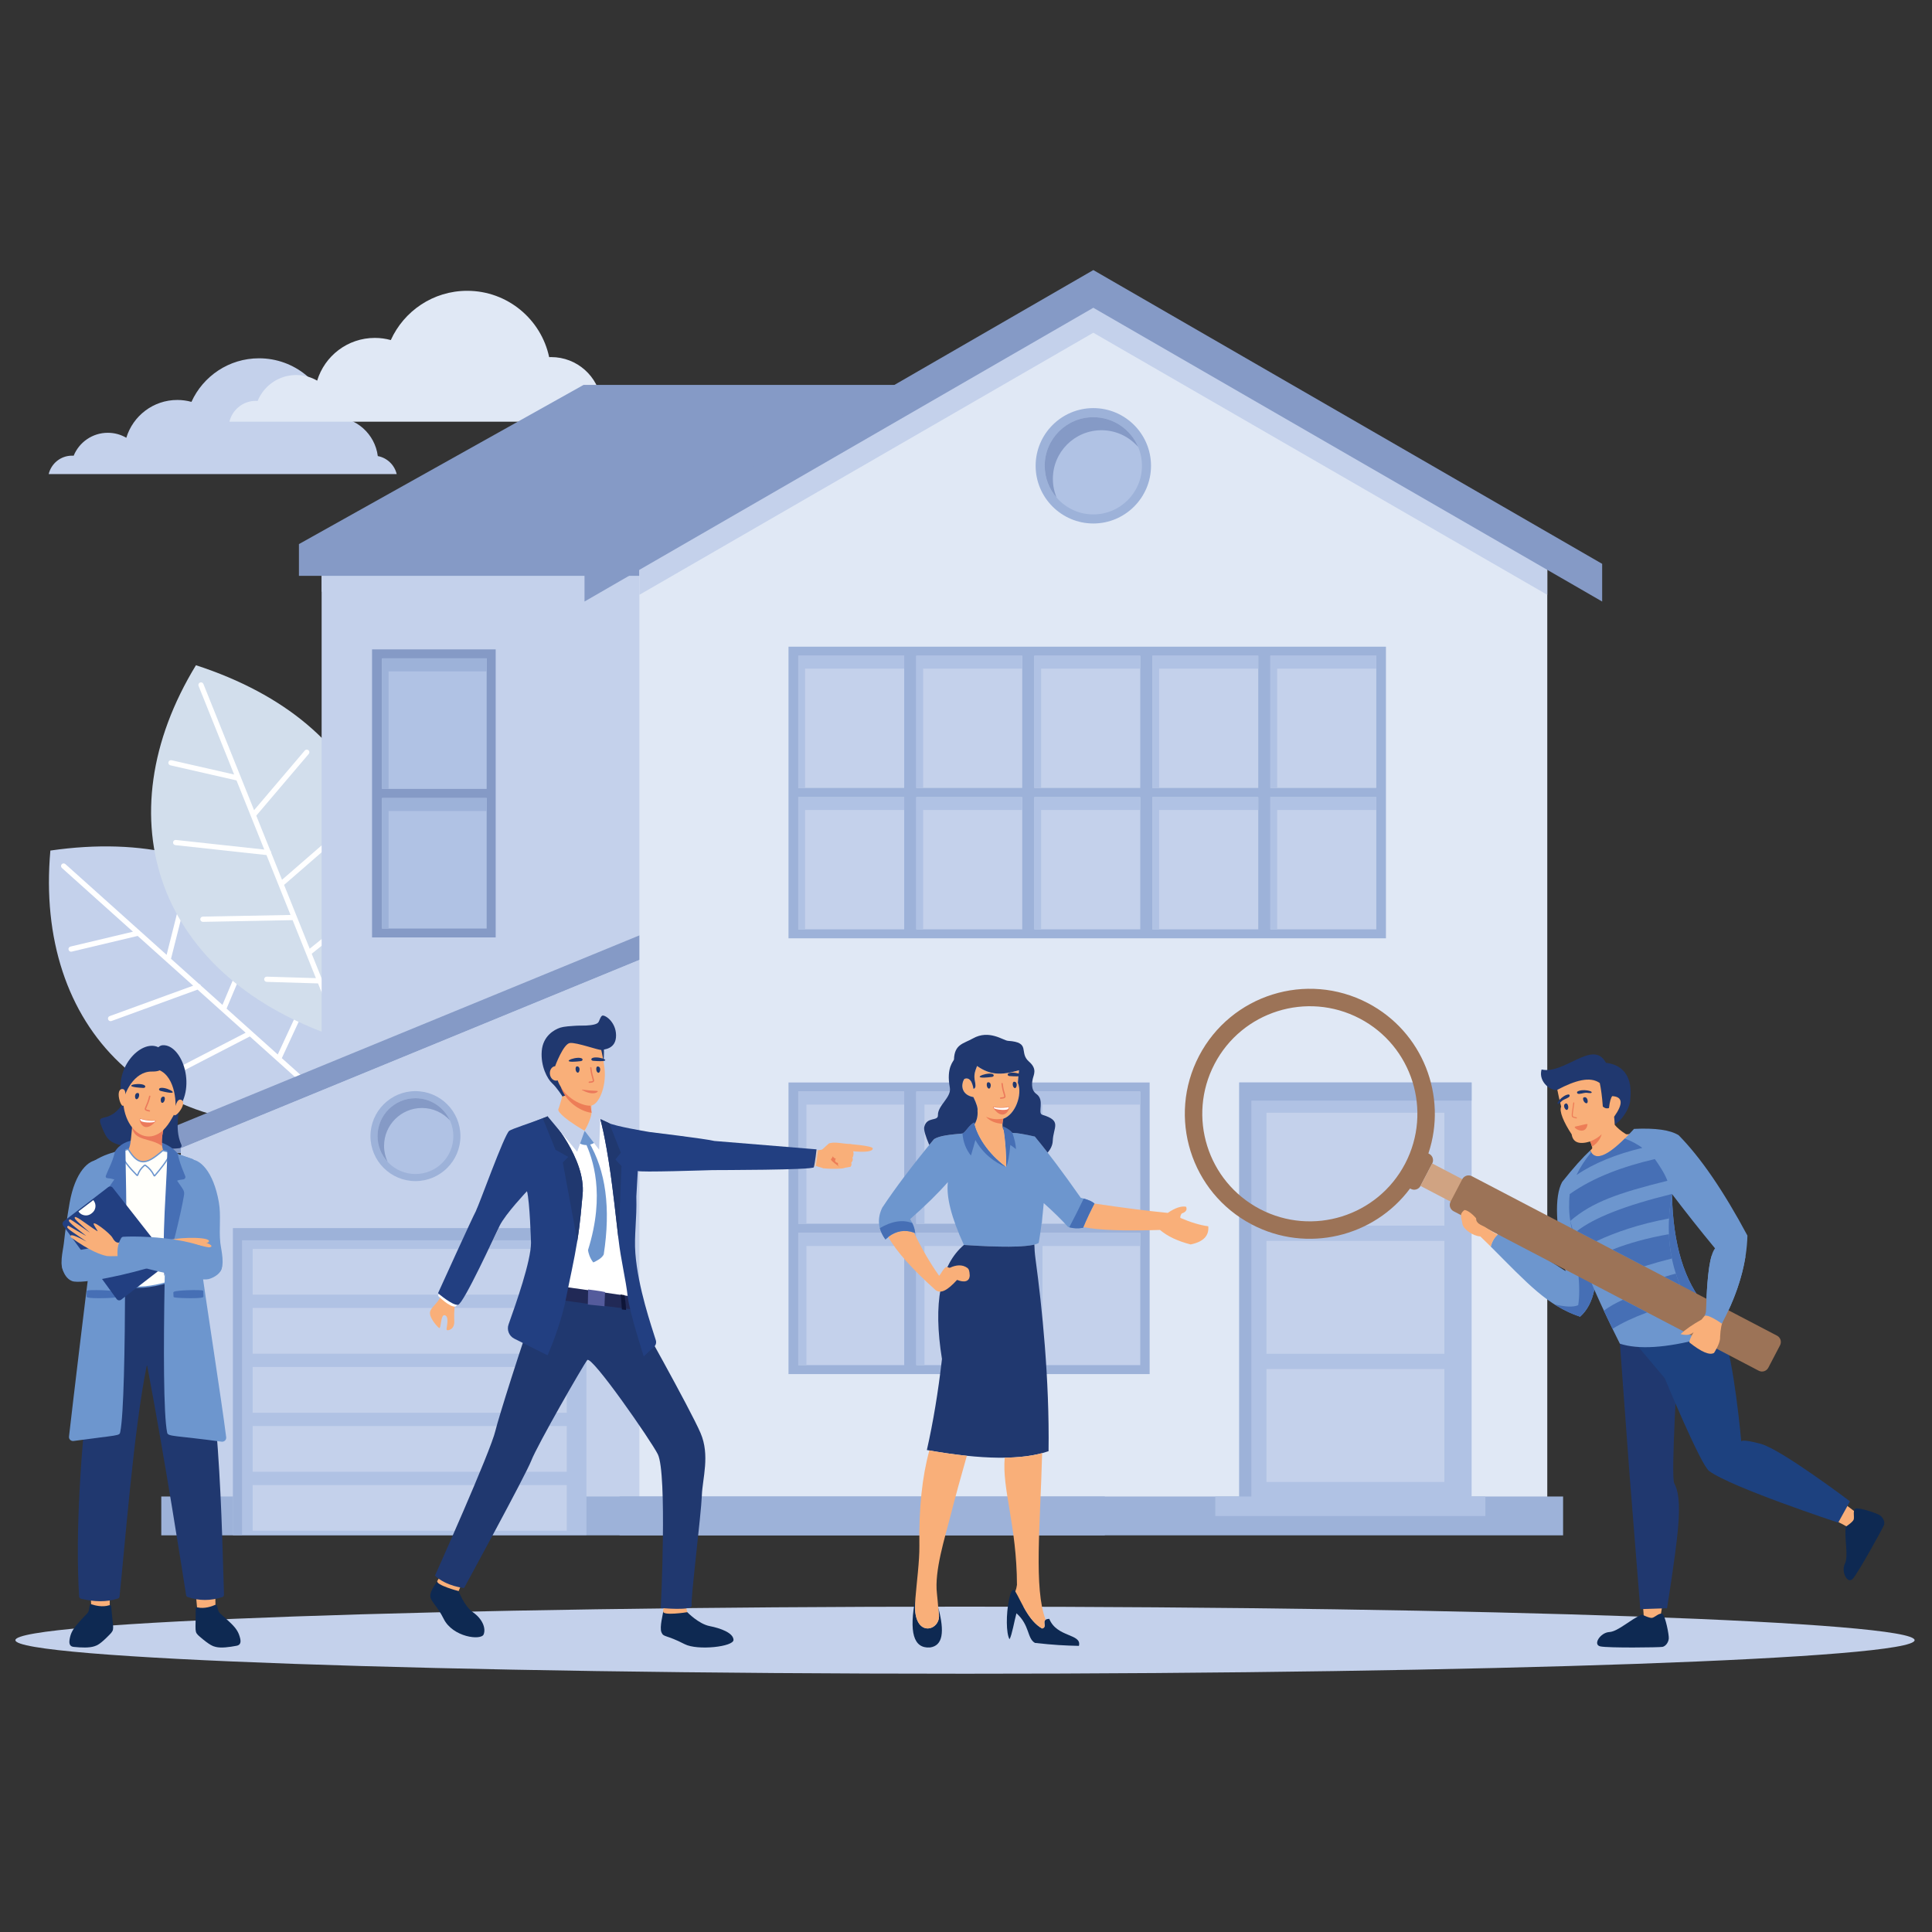 <?xml version="1.0" encoding="utf-8"?>
<!-- Generator: Adobe Illustrator 24.3.0, SVG Export Plug-In . SVG Version: 6.00 Build 0)  -->
<svg version="1.1" id="Layer_1" xmlns="http://www.w3.org/2000/svg" xmlns:xlink="http://www.w3.org/1999/xlink" x="0px" y="0px"
	 viewBox="0 0 2000 2000" style="enable-background:new 0 0 2000 2000;" xml:space="preserve">
<rect x="0" y="0" width="2000" height="2000" fill="#333333" stroke="none"/>
<g>
	<path style="fill-rule:evenodd;clip-rule:evenodd;fill:#C4D1EB;" d="M410.66,490.78H50.41C53,479.84,62.82,471.7,74.56,471.7
		c0.56,0,1.13,0.02,1.69,0.07c5.68-13.93,19.37-23.75,35.35-23.75c6.99,0,13.53,1.88,19.16,5.16c6.87-22.65,27.91-39.14,52.8-39.14
		c5.06,0,9.98,0.69,14.63,1.98c12.06-26.61,38.84-45.11,69.95-45.11c36.89,0,67.71,26.04,75.07,60.75c0.63-0.03,1.24-0.05,1.86-0.05
		c23.64,0,43.14,17.67,46.03,40.52C400.74,473.93,408.42,481.31,410.66,490.78z"/>
	<path style="fill-rule:evenodd;clip-rule:evenodd;fill:#E0E8F5;" d="M644.74,436.55H237.5c2.93-12.38,14.04-21.58,27.3-21.58
		c0.64,0,1.28,0.03,1.91,0.08c6.43-15.74,21.9-26.84,39.96-26.84c7.9,0,15.3,2.13,21.66,5.83c7.77-25.6,31.55-44.24,59.69-44.24
		c5.73,0,11.28,0.78,16.54,2.23c13.63-30.07,43.9-50.99,79.07-50.99c41.71,0,76.54,29.44,84.86,68.67c0.7-0.03,1.4-0.05,2.1-0.05
		c26.73,0,48.77,19.98,52.03,45.81C633.53,417.5,642.21,425.84,644.74,436.55z"/>
	<path style="fill-rule:evenodd;clip-rule:evenodd;fill:#C4D1EB;" d="M52.15,880.49c-16.47,183.1,105.01,309.8,308.09,279.9
		C364.15,961.65,244.74,852.63,52.15,880.49z"/>
	<path style="fill-rule:evenodd;clip-rule:evenodd;fill:#FFFFFF;" d="M64.06,898.5c-1.1-1-1.2-2.71-0.2-3.81
		c0.99-1.11,2.7-1.2,3.81-0.2l104.82,93.96l19.78-78.59c0.36-1.45,1.83-2.33,3.28-1.96c1.45,0.36,2.32,1.83,1.96,3.28l-20.47,81.35
		l29.1,26.1c0.82,0.21,1.51,0.79,1.83,1.63l22.32,20.01l35.2-83.72c0.58-1.38,2.16-2.02,3.53-1.44c1.38,0.58,2.02,2.16,1.44,3.53
		l-35.92,85.45l26.16,23.46c0.09,0.07,0.18,0.14,0.26,0.23l26.57,23.82l28.22-60.85c0.63-1.35,2.24-1.94,3.59-1.31
		c1.35,0.63,1.94,2.23,1.31,3.58l-28.91,62.35l70.31,63.03c1.11,0.99,1.2,2.7,0.2,3.81c-1,1.11-2.7,1.2-3.81,0.21l-47.28-42.38
		l-48.36,22.06c-1.35,0.62-2.96,0.02-3.58-1.32c-0.62-1.36-0.02-2.96,1.32-3.58l46.23-21.09l-48.15-43.18l-82.5,42.64
		c-1.33,0.69-2.96,0.17-3.65-1.16c-0.69-1.33-0.17-2.96,1.16-3.65l80.67-41.69l-24.75-22.18l-0.1-0.09l-24.91-22.34l-89.14,32.49
		c-1.4,0.51-2.95-0.21-3.47-1.61c-0.51-1.41,0.22-2.95,1.62-3.47l86.42-31.5l-27.7-24.83l-0.14-0.13l-29.61-26.54l-68.32,16.26
		c-1.45,0.35-2.91-0.55-3.25-2c-0.34-1.45,0.55-2.91,2-3.25l64.69-15.39L64.06,898.5z"/>
	<path style="fill-rule:evenodd;clip-rule:evenodd;fill:#D2DEEC;" d="M202.85,688.64c-95.74,156.94-42.82,324.3,152.55,387.28
		C446.78,899.4,387.89,748.82,202.85,688.64z"/>
	<path style="fill-rule:evenodd;clip-rule:evenodd;fill:#FFFFFF;" d="M205.56,710.06c-0.56-1.39,0.11-2.95,1.49-3.51
		c1.39-0.55,2.96,0.12,3.52,1.5l52.45,130.64l52.5-61.75c0.96-1.14,2.67-1.27,3.81-0.31c1.13,0.97,1.27,2.68,0.3,3.82l-54.33,63.91
		l14.57,36.27c0.63,0.55,0.99,1.39,0.92,2.29l11.16,27.81l68.6-59.52c1.13-0.98,2.83-0.86,3.81,0.26c0.98,1.13,0.86,2.84-0.27,3.81
		l-70,60.76l13.09,32.6c0.05,0.11,0.09,0.21,0.13,0.33l13.3,33.12l52.22-42.1c1.16-0.94,2.86-0.75,3.79,0.41
		c0.94,1.17,0.75,2.86-0.41,3.8l-53.51,43.12l35.19,87.63c0.56,1.38-0.11,2.95-1.5,3.5c-1.39,0.56-2.95-0.11-3.51-1.49l-23.66-58.93
		l-53.14-1.6c-1.49-0.04-2.66-1.28-2.62-2.77c0.04-1.48,1.28-2.66,2.77-2.62l50.79,1.52l-24.1-60.02l-92.84,1.76
		c-1.5,0.03-2.73-1.16-2.75-2.65c-0.03-1.5,1.16-2.72,2.65-2.76l90.79-1.73l-12.39-30.84l-0.05-0.12l-12.47-31.05l-94.31-10.27
		c-1.48-0.17-2.56-1.5-2.4-2.98c0.17-1.48,1.5-2.56,2.98-2.39l91.45,9.96l-13.87-34.52l-0.07-0.17l-14.82-36.9l-68.46-15.63
		c-1.45-0.33-2.36-1.78-2.04-3.22c0.33-1.45,1.78-2.37,3.23-2.04l64.82,14.8L205.56,710.06z"/>
	<polygon style="fill-rule:evenodd;clip-rule:evenodd;fill:#C4D1EB;" points="1061.33,1545.07 332.95,1545.07 332.95,577.03 
		610.2,421.96 1061.33,421.96 	"/>
	<polygon style="fill-rule:evenodd;clip-rule:evenodd;fill:#C4D1EB;" points="1061.33,612.52 1061.33,421.96 610.2,421.96 
		332.95,577.03 332.95,612.52 	"/>
	<polygon style="fill-rule:evenodd;clip-rule:evenodd;fill:#859AC6;" points="1084.82,596.12 1084.82,398.47 604.08,398.47 
		309.45,563.25 309.45,596.12 	"/>
	<polygon style="fill-rule:evenodd;clip-rule:evenodd;fill:#859AC6;" points="704.49,1193.7 704.49,950.81 163.78,1172.96 
		163.78,1193.7 	"/>
	<polygon style="fill-rule:evenodd;clip-rule:evenodd;fill:#C4D1EB;" points="681,985.86 187.28,1188.7 187.28,1549.77 681,1549.77 
			"/>
	<polygon style="fill-rule:evenodd;clip-rule:evenodd;fill:#C4D1EB;" points="187.28,1188.7 187.28,1205.16 681,1002.32 681,985.86 
			"/>
	<polygon style="fill-rule:evenodd;clip-rule:evenodd;fill:#E0E8F5;" points="1601.73,1549.77 661.9,1549.77 661.9,555.89 
		1125.79,295.77 1601.73,573.23 	"/>
	<polygon style="fill-rule:evenodd;clip-rule:evenodd;fill:#C4D1EB;" points="661.9,615.75 1131.81,344.44 1601.73,615.75 
		1601.73,576.73 1131.81,305.43 661.9,576.73 	"/>
	<polygon style="fill-rule:evenodd;clip-rule:evenodd;fill:#859AC6;" points="1131.81,279.57 605.08,583.69 605.08,622.7 
		1131.81,318.6 1658.55,622.7 1658.55,583.69 	"/>
	<path style="fill-rule:evenodd;clip-rule:evenodd;fill:#9DB2D9;" d="M1131.81,541.91c-32.93,0-59.72-26.79-59.72-59.73
		c0-32.91,26.79-59.71,59.72-59.71s59.72,26.79,59.72,59.71C1191.53,515.12,1164.74,541.91,1131.81,541.91z"/>
	<path style="fill-rule:evenodd;clip-rule:evenodd;fill:#B0C2E4;" d="M1182.14,482.18c0,27.81-22.53,50.33-50.33,50.33
		c-27.79,0-50.32-22.52-50.32-50.33c0-27.78,22.53-50.3,50.32-50.3C1159.61,431.88,1182.14,454.4,1182.14,482.18z"/>
	<path style="fill-rule:evenodd;clip-rule:evenodd;fill:#9DB2D9;" d="M430.06,1222.67c-25.67,0-46.56-20.88-46.56-46.57
		c0-25.67,20.88-46.56,46.56-46.56c25.67,0,46.57,20.88,46.57,46.56C476.64,1201.79,455.74,1222.67,430.06,1222.67z"/>
	<path style="fill-rule:evenodd;clip-rule:evenodd;fill:#B0C2E4;" d="M469.31,1176.1c0,21.69-17.58,39.24-39.25,39.24
		c-21.66,0-39.24-17.55-39.24-39.24c0-21.66,17.58-39.22,39.24-39.22C451.73,1136.88,469.31,1154.44,469.31,1176.1z"/>
	<rect x="166.96" y="1549.17" style="fill-rule:evenodd;clip-rule:evenodd;fill:#9DB2D9;" width="976.69" height="40.22"/>
	<rect x="641.41" y="1549.17" style="fill-rule:evenodd;clip-rule:evenodd;fill:#9DB2D9;" width="976.69" height="40.22"/>
	<rect x="816.26" y="669.45" style="fill-rule:evenodd;clip-rule:evenodd;fill:#9DB2D9;" width="618.47" height="301.88"/>
	<rect x="826.37" y="678.84" style="fill-rule:evenodd;clip-rule:evenodd;fill:#C4D1EB;" width="109.65" height="136.83"/>
	<rect x="948.55" y="678.84" style="fill-rule:evenodd;clip-rule:evenodd;fill:#C4D1EB;" width="109.65" height="136.83"/>
	<rect x="1070.72" y="678.84" style="fill-rule:evenodd;clip-rule:evenodd;fill:#C4D1EB;" width="109.65" height="136.83"/>
	<rect x="1192.9" y="678.84" style="fill-rule:evenodd;clip-rule:evenodd;fill:#C4D1EB;" width="109.64" height="136.83"/>
	<rect x="1315.08" y="678.84" style="fill-rule:evenodd;clip-rule:evenodd;fill:#C4D1EB;" width="109.65" height="136.83"/>
	<rect x="826.37" y="825.22" style="fill-rule:evenodd;clip-rule:evenodd;fill:#C4D1EB;" width="109.65" height="136.83"/>
	<rect x="948.55" y="825.22" style="fill-rule:evenodd;clip-rule:evenodd;fill:#C4D1EB;" width="109.65" height="136.83"/>
	<rect x="1070.72" y="825.22" style="fill-rule:evenodd;clip-rule:evenodd;fill:#C4D1EB;" width="109.65" height="136.83"/>
	<rect x="1192.9" y="825.22" style="fill-rule:evenodd;clip-rule:evenodd;fill:#C4D1EB;" width="109.64" height="136.83"/>
	<rect x="1315.08" y="825.22" style="fill-rule:evenodd;clip-rule:evenodd;fill:#C4D1EB;" width="109.65" height="136.83"/>
	<rect x="816.26" y="1120.58" style="fill-rule:evenodd;clip-rule:evenodd;fill:#9DB2D9;" width="373.85" height="301.87"/>
	<rect x="1282.86" y="1120.58" style="fill-rule:evenodd;clip-rule:evenodd;fill:#B0C2E4;" width="240.55" height="429.19"/>
	<polygon style="fill-rule:evenodd;clip-rule:evenodd;fill:#9DB2D9;" points="1295.38,1139.37 1523.41,1139.37 1523.41,1120.57 
		1282.86,1120.57 1282.86,1549.77 1295.38,1549.77 	"/>
	<rect x="1311.04" y="1151.9" style="fill-rule:evenodd;clip-rule:evenodd;fill:#C4D1EB;" width="184.18" height="116.87"/>
	<rect x="1311.04" y="1284.57" style="fill-rule:evenodd;clip-rule:evenodd;fill:#C4D1EB;" width="184.18" height="116.86"/>
	<rect x="1311.04" y="1417.23" style="fill-rule:evenodd;clip-rule:evenodd;fill:#C4D1EB;" width="184.18" height="116.87"/>
	<rect x="826.37" y="1129.97" style="fill-rule:evenodd;clip-rule:evenodd;fill:#C4D1EB;" width="109.65" height="136.83"/>
	<rect x="948.55" y="1129.97" style="fill-rule:evenodd;clip-rule:evenodd;fill:#C4D1EB;" width="109.65" height="136.83"/>
	<rect x="1070.72" y="1129.97" style="fill-rule:evenodd;clip-rule:evenodd;fill:#C4D1EB;" width="109.65" height="136.83"/>
	<rect x="826.37" y="1276.34" style="fill-rule:evenodd;clip-rule:evenodd;fill:#C4D1EB;" width="109.65" height="136.83"/>
	<rect x="948.55" y="1276.34" style="fill-rule:evenodd;clip-rule:evenodd;fill:#C4D1EB;" width="109.65" height="136.83"/>
	<rect x="1070.72" y="1276.34" style="fill-rule:evenodd;clip-rule:evenodd;fill:#C4D1EB;" width="109.65" height="136.83"/>
	<rect x="385.15" y="672.23" style="fill-rule:evenodd;clip-rule:evenodd;fill:#859AC6;" width="127.99" height="298.18"/>
	<rect x="395.48" y="681.52" style="fill-rule:evenodd;clip-rule:evenodd;fill:#B0C2E4;" width="108.31" height="135.15"/>
	<rect x="395.48" y="826.09" style="fill-rule:evenodd;clip-rule:evenodd;fill:#B0C2E4;" width="108.31" height="135.15"/>
	<rect x="241.19" y="1271.39" style="fill-rule:evenodd;clip-rule:evenodd;fill:#B0C2E4;" width="365.88" height="317.66"/>
	<polygon style="fill-rule:evenodd;clip-rule:evenodd;fill:#9DB2D9;" points="250.59,1283.91 607.07,1283.91 607.07,1271.39 
		241.19,1271.39 241.19,1589.05 250.59,1589.05 	"/>
	<rect x="261.55" y="1292.88" style="fill-rule:evenodd;clip-rule:evenodd;fill:#C4D1EB;" width="325.15" height="47.36"/>
	<rect x="261.55" y="1353.99" style="fill-rule:evenodd;clip-rule:evenodd;fill:#C4D1EB;" width="325.15" height="47.35"/>
	<rect x="261.55" y="1415.09" style="fill-rule:evenodd;clip-rule:evenodd;fill:#C4D1EB;" width="325.15" height="47.37"/>
	<rect x="261.55" y="1476.21" style="fill-rule:evenodd;clip-rule:evenodd;fill:#C4D1EB;" width="325.15" height="47.35"/>
	<rect x="261.55" y="1537.31" style="fill-rule:evenodd;clip-rule:evenodd;fill:#C4D1EB;" width="325.15" height="47.36"/>
	<rect x="1258.07" y="1549.17" style="fill-rule:evenodd;clip-rule:evenodd;fill:#B0C2E4;" width="279.6" height="20.22"/>
	<polygon style="fill-rule:evenodd;clip-rule:evenodd;fill:#9DB2D9;" points="395.48,681.51 395.48,816.66 402.22,816.66 
		402.22,695.01 503.79,695.01 503.79,681.51 	"/>
	<polygon style="fill-rule:evenodd;clip-rule:evenodd;fill:#9DB2D9;" points="402.22,839.6 503.79,839.6 503.79,826.09 
		395.48,826.09 395.48,961.24 402.22,961.24 	"/>
	<path style="fill-rule:evenodd;clip-rule:evenodd;fill:#859AC6;" d="M397.58,1186.23c0-21.68,17.57-39.24,39.23-39.24
		c11.44,0,21.7,4.94,28.87,12.72c-6.21-13.47-19.8-22.84-35.62-22.84c-21.66,0-39.24,17.56-39.24,39.22
		c0,10.25,3.96,19.54,10.38,26.52C398.91,1197.63,397.58,1192.08,397.58,1186.23z"/>
	<path style="fill-rule:evenodd;clip-rule:evenodd;fill:#859AC6;" d="M1089.93,495.69c0-27.79,22.53-50.32,50.32-50.32
		c15.18,0,28.75,6.75,37.98,17.37c-7.6-18.12-25.52-30.86-46.42-30.86c-27.79,0-50.32,22.53-50.32,50.3
		c0,12.62,4.67,24.11,12.34,32.95C1091.32,509.14,1089.93,502.58,1089.93,495.69z"/>
	<polygon style="fill-rule:evenodd;clip-rule:evenodd;fill:#B0C2E4;" points="834.8,1143.48 936.01,1143.48 936.01,1129.97 
		826.37,1129.97 826.37,1266.8 834.8,1266.8 	"/>
	<polygon style="fill-rule:evenodd;clip-rule:evenodd;fill:#B0C2E4;" points="956.99,1143.48 1058.19,1143.48 1058.19,1129.97 
		948.55,1129.97 948.55,1266.8 956.99,1266.8 	"/>
	<polygon style="fill-rule:evenodd;clip-rule:evenodd;fill:#B0C2E4;" points="1079.16,1143.48 1180.37,1143.48 1180.37,1129.97 
		1070.72,1129.97 1070.72,1266.8 1079.16,1266.8 	"/>
	<polygon style="fill-rule:evenodd;clip-rule:evenodd;fill:#B0C2E4;" points="834.8,1289.86 936.01,1289.86 936.01,1276.34 
		826.37,1276.34 826.37,1413.17 834.8,1413.17 	"/>
	<polygon style="fill-rule:evenodd;clip-rule:evenodd;fill:#B0C2E4;" points="956.99,1289.86 1058.19,1289.86 1058.19,1276.34 
		948.55,1276.34 948.55,1413.17 956.99,1413.17 	"/>
	<polygon style="fill-rule:evenodd;clip-rule:evenodd;fill:#B0C2E4;" points="1079.16,1289.86 1180.37,1289.86 1180.37,1276.34 
		1070.72,1276.34 1070.72,1413.17 1079.16,1413.17 	"/>
	<polygon style="fill-rule:evenodd;clip-rule:evenodd;fill:#B0C2E4;" points="833.41,692.17 936.01,692.17 936.01,678.84 
		826.37,678.84 826.37,815.67 833.41,815.67 	"/>
	<polygon style="fill-rule:evenodd;clip-rule:evenodd;fill:#B0C2E4;" points="955.6,692.17 1058.19,692.17 1058.19,678.84 
		948.55,678.84 948.55,815.67 955.6,815.67 	"/>
	<polygon style="fill-rule:evenodd;clip-rule:evenodd;fill:#B0C2E4;" points="1077.77,692.17 1180.37,692.17 1180.37,678.84 
		1070.72,678.84 1070.72,815.67 1077.77,815.67 	"/>
	<polygon style="fill-rule:evenodd;clip-rule:evenodd;fill:#B0C2E4;" points="1199.95,692.17 1302.54,692.17 1302.54,678.84 
		1192.9,678.84 1192.9,815.67 1199.95,815.67 	"/>
	<polygon style="fill-rule:evenodd;clip-rule:evenodd;fill:#B0C2E4;" points="1322.12,692.17 1424.74,692.17 1424.74,678.84 
		1315.08,678.84 1315.08,815.67 1322.12,815.67 	"/>
	<polygon style="fill-rule:evenodd;clip-rule:evenodd;fill:#B0C2E4;" points="833.41,838.53 936.01,838.53 936.01,825.22 
		826.37,825.22 826.37,962.05 833.41,962.05 	"/>
	<polygon style="fill-rule:evenodd;clip-rule:evenodd;fill:#B0C2E4;" points="955.6,838.53 1058.19,838.53 1058.19,825.22 
		948.55,825.22 948.55,962.05 955.6,962.05 	"/>
	<polygon style="fill-rule:evenodd;clip-rule:evenodd;fill:#B0C2E4;" points="1077.77,838.53 1180.37,838.53 1180.37,825.22 
		1070.72,825.22 1070.72,962.05 1077.77,962.05 	"/>
	<polygon style="fill-rule:evenodd;clip-rule:evenodd;fill:#B0C2E4;" points="1199.95,838.53 1302.54,838.53 1302.54,825.22 
		1192.9,825.22 1192.9,962.05 1199.95,962.05 	"/>
	<polygon style="fill-rule:evenodd;clip-rule:evenodd;fill:#B0C2E4;" points="1322.12,838.53 1424.74,838.53 1424.74,825.22 
		1315.08,825.22 1315.08,962.05 1322.12,962.05 	"/>
	<path style="fill-rule:evenodd;clip-rule:evenodd;fill:#C4D1EB;" d="M998.97,1732.63c541.43,0,983.03-15.59,983.03-34.73
		c0-19.12-441.6-34.71-983.03-34.71c-541.44,0-983.04,15.59-983.04,34.71C15.93,1717.04,457.52,1732.63,998.97,1732.63z"/>
	<path style="fill-rule:evenodd;clip-rule:evenodd;fill:#20386F;" d="M187.22,1132.87c-0.04-1.29-0.07-2.59-0.11-3.88
		c-0.17,17.81-7.51,37.99,0.61,56c0.7,1.56-0.27,3.35-1.98,3.61c-8.86,1.3-33.3,0.07-38.23-0.26c-30.66-1.98-35.54-6.36-40.47-17.75
		c-4.94-11.41-4.98-12.5,1.67-13.94c26.47-5.75,28.14-51.77,37.66-48.25c9.05,3.35,21.03,14.22,36.88,5.5c2,8.04,3.34,16.23,4,24.49
		L187.22,1132.87z"/>
	<path style="fill-rule:evenodd;clip-rule:evenodd;fill:#466FB5;" d="M183.24,1194.46c10.1,12.85-1.48,36.76-39.44,27.09
		c-16.34-4.17-29.71-18.7-24.22-28.9C129.57,1174.13,169.53,1177.01,183.24,1194.46z"/>
	<path style="fill-rule:evenodd;clip-rule:evenodd;fill:#466FB5;" d="M147.53,1180.7c-1.48,0-2.97,0.06-4.44,0.2
		c-10.91,0.93-19.26,5.35-22.89,12.1c-1.57,2.92-1.55,6.42,0.07,10.11c3.41,7.77,13.16,15.06,23.71,17.76
		c18.44,4.7,33.18,1.79,39.42-7.78c3.74-5.76,3.46-12.9-0.71-18.2C175.97,1186.34,161.69,1180.7,147.53,1180.7L147.53,1180.7z
		 M160.13,1224.47c-5.04,0-10.58-0.73-16.49-2.24c-10.94-2.79-21.07-10.43-24.64-18.55c-1.8-4.11-1.81-8.03-0.02-11.35
		c3.86-7.16,12.61-11.85,23.99-12.83c16.22-1.39,33,4.59,40.83,14.54c4.54,5.78,4.84,13.56,0.77,19.81
		C180.02,1220.82,171.33,1224.47,160.13,1224.47z"/>
	<path style="fill-rule:evenodd;clip-rule:evenodd;fill:#F9AF79;" d="M197.06,1215.16c-18.39-14.37-36.16-14.98-27.12-49.37
		l-32.74-3.68c-2.66,25.73-1.02,27.64-12.6,36.6c-2.55,1.98-18.57,9.86-18.57,9.86C129.64,1231.24,174.85,1231.79,197.06,1215.16z"
		/>
	<path style="fill-rule:evenodd;clip-rule:evenodd;fill:#EB795B;" d="M168.9,1170.19c-1.14,6.03-1.88,10.49-1.05,16.24
		c-11.66-8.8-28.69-4.7-31.13-19.37C135.85,1161.91,148.99,1185.52,168.9,1170.19z"/>
	<path style="fill-rule:evenodd;clip-rule:evenodd;fill:#F9AF79;" d="M131.34,1113c-16.36,48.81,21.24,85.41,44.5,48.26
		C217.8,1094.22,144.65,1073.26,131.34,1113z"/>
	<path style="fill-rule:evenodd;clip-rule:evenodd;fill:#EB795B;" d="M160.84,1159.91c-6.21,0.09-9.64-0.52-15.66-1.95
		c-2.41-0.57,2.54,17.96,15.99,2.92C161.5,1160.53,161.31,1159.89,160.84,1159.91z"/>
	<path style="fill-rule:evenodd;clip-rule:evenodd;fill:#20386F;" d="M166.89,1126.13c-3.01,0.22-2.84,2.62-0.61,3.19
		C190,1135.26,174.35,1125.56,166.89,1126.13z"/>
	<path style="fill-rule:evenodd;clip-rule:evenodd;fill:#20386F;" d="M148.63,1122.99c2.82,1.09,1.96,3.34-0.34,3.23
		C123.86,1125.03,141.66,1120.29,148.63,1122.99z"/>
	<path style="fill-rule:evenodd;clip-rule:evenodd;fill:#EB795B;" d="M154.67,1150.71l-0.15-0.01c-2.63-0.58-4.02-0.94-4.52-1.94
		c-0.45-0.9,0-1.92,0.83-3.78c0.92-2.04,2.32-5.16,3.52-10.29c0.08-0.37,0.46-0.6,0.83-0.52c0.38,0.09,0.61,0.46,0.52,0.85
		c-1.23,5.25-2.66,8.44-3.6,10.54c-0.54,1.22-1.01,2.27-0.86,2.58c0.22,0.45,2.08,0.86,3.57,1.19c0.37,0.08,0.61,0.46,0.53,0.84
		C155.27,1150.49,154.99,1150.71,154.67,1150.71z"/>
	<path style="fill-rule:evenodd;clip-rule:evenodd;fill:#20386F;" d="M141.1,1137.88c-1.71-0.17-2.36-6.85,1.79-6.4
		C145.12,1131.71,143.9,1138.19,141.1,1137.88z"/>
	<path style="fill-rule:evenodd;clip-rule:evenodd;fill:#20386F;" d="M167.72,1141.67c-1.71-0.2-2.36-6.85,1.79-6.4
		C171.74,1135.5,170.53,1141.97,167.72,1141.67z"/>
	<path style="fill-rule:evenodd;clip-rule:evenodd;fill:#FFFFFF;" d="M160.44,1160.22c2.12,2.29-12.08,2.45-14.55,0.2
		c-0.27-0.24-1.13-1.54-0.83-1.93c0.3-0.39,1.95,0.31,2.39,0.42C151.76,1159.98,155.82,1160.42,160.44,1160.22z"/>
	<path style="fill-rule:evenodd;clip-rule:evenodd;fill:#20386F;" d="M169.03,1100.42c0.74,8.21-6.08,8.88-12,8.84
		c-18.74-0.11-28.62,23.17-29.32,31.12c-12.47-32.8,18.01-65.22,36.18-56.28C169.34,1086.79,168.59,1095.43,169.03,1100.42z"/>
	<path style="fill-rule:evenodd;clip-rule:evenodd;fill:#20386F;" d="M157.37,1094.93c-3.94,7.25,2.06,10.56,7.51,12.87
		c17.24,7.33,18.39,37.2,15.87,44.78c24.46-25.15,8.02-71.59-12.2-70.58C162.49,1082.29,159.76,1090.53,157.37,1094.93z"/>
	<path style="fill-rule:evenodd;clip-rule:evenodd;fill:#F9AF79;" d="M126.31,1127.37c5.2-0.46,3.46,9.88,2.45,14.98
		C126.78,1152.41,118.12,1128.11,126.31,1127.37z"/>
	<path style="fill-rule:evenodd;clip-rule:evenodd;fill:#F9AF79;" d="M126.65,1140.3c-0.23,0-0.45-0.11-0.58-0.31
		c-1.33-2.08-1.83-6.12,0.37-7.97c0.3-0.25,0.73-0.21,0.98,0.08c0.25,0.29,0.21,0.74-0.08,1c-1.57,1.32-1.11,4.56-0.11,6.13
		c0.21,0.33,0.12,0.76-0.2,0.97L126.65,1140.3z"/>
	<path style="fill-rule:evenodd;clip-rule:evenodd;fill:#F9AF79;" d="M187.77,1138.65c-4.67-2.32-6.79,7.95-7.71,13.06
		C178.27,1161.82,195.13,1142.29,187.77,1138.65z"/>
	<path style="fill-rule:evenodd;clip-rule:evenodd;fill:#F9AF79;" d="M183.02,1150.62c-0.22,0-0.42-0.08-0.57-0.28
		c-0.23-0.31-0.16-0.74,0.15-0.98c1.51-1.1,3.12-3.95,2.13-5.75c-0.19-0.34-0.07-0.76,0.27-0.95c0.34-0.17,0.76-0.05,0.95,0.29
		c1.38,2.52-0.54,6.09-2.53,7.55C183.31,1150.58,183.17,1150.62,183.02,1150.62z"/>
	<path style="fill-rule:evenodd;clip-rule:evenodd;fill:#F9AF79;" d="M223.12,1664.47c-4.32,4.26-11.77,4.32-18.97,1.26l-3.07-33.17
		l21.4-2L223.12,1664.47z"/>
	<path style="fill-rule:evenodd;clip-rule:evenodd;fill:#0E2952;" d="M238.95,1680.32c6.41,6.17,8.27,10.22,9.61,15.49
		c0.98,3.88,0.53,7.1-3.55,7.87c-8.18,1.54-15.93,2.51-21.38,1.27c-2.95-0.68-6.24-1.56-16.81-10.66
		c-6.16-5.31-4.04-4.67-4.23-28.87c-0.01-0.98,0.9-1.67,1.85-1.45c7.27,1.69,14.97-1.13,18.19-2.56c0.83-0.36,1.8,0.11,2.04,0.98
		C227.2,1671.91,225.02,1666.9,238.95,1680.32z"/>
	<path style="fill-rule:evenodd;clip-rule:evenodd;fill:#F9AF79;" d="M94.59,1663.88c4.69,3.85,12.1,3.28,19.01-0.42l0.14-33.29
		l-21.49-0.11L94.59,1663.88z"/>
	<path style="fill-rule:evenodd;clip-rule:evenodd;fill:#0E2952;" d="M80.22,1681.07c-5.84,6.7-7.33,10.9-8.2,16.27
		c-0.64,3.95,0.09,7.11,4.23,7.52c8.28,0.83,16.08,1.11,21.41-0.62c2.87-0.92,6.08-2.09,15.8-12.1c5.66-5.83,3.61-5,1.66-29.12
		c-0.08-0.98-1.04-1.6-1.97-1.29c-7.1,2.34-15.02,0.21-18.35-0.93c-0.86-0.3-1.78,0.26-1.94,1.16
		C91.18,1671.66,92.91,1666.5,80.22,1681.07z"/>
	<path style="fill-rule:evenodd;clip-rule:evenodd;fill:#20386F;" d="M190.56,1295.12c-3-9.11-77.95,2.57-78.35,3.2
		c-5.03,7.96-38.65,221.09-30.31,354.42c0.07,1.06,0.81,1.96,1.85,2.21c13.5,3.35,26.51,3.74,38.34-0.16
		c0.9-0.3,1.53-1.11,1.64-2.07c5.22-48.33,14.73-173.3,28.13-238.7c0.06-0.3,0.47-0.3,0.53,0c17.71,92.47,37.94,222.28,40.26,237.28
		c0.14,0.88,0.74,1.62,1.59,1.92c11.94,4.15,24.03,3.99,35.98,0.06c1.02-0.35,1.69-1.32,1.65-2.38
		C228.75,1551.24,226.84,1405.03,190.56,1295.12z"/>
	<path style="fill-rule:evenodd;clip-rule:evenodd;fill:#463C3A;" d="M102.83,1349.33c-0.27,0-0.52-0.15-0.64-0.42
		c-0.16-0.34,0-0.76,0.36-0.92c13.53-5.95,12.94-22.28,12.41-36.7c-0.06-1.62-0.12-3.2-0.15-4.76c-0.02-0.39,0.29-0.71,0.67-0.71
		c0.43,0,0.7,0.3,0.72,0.67c0.04,1.54,0.09,3.13,0.15,4.75c0.54,14.85,1.16,31.69-13.24,38.01L102.83,1349.33z"/>
	<path style="fill-rule:evenodd;clip-rule:evenodd;fill:#463C3A;" d="M193.73,1341.86c-7.27,0-14.21-8.42-16.89-13.72
		c-2.76-5.48-4.16-12.1-4.05-19.15c0.01-0.39,0.3-0.71,0.71-0.68c0.39,0,0.69,0.33,0.69,0.71c-0.11,6.82,1.24,13.22,3.9,18.48
		c2.71,5.38,9.35,12.96,15.64,12.96c0.38,0,0.7,0.31,0.7,0.7C194.43,1341.54,194.11,1341.86,193.73,1341.86z"/>
	<path style="fill-rule:evenodd;clip-rule:evenodd;fill:#6D96CE;" d="M72.05,1245.31c11.2-63.95,56.9-54.82,42.83,1.23
		c-11.79,46.92-13.19,57.2-21.44,66.06c-5.62,6.02-19.6,12.38-26.51,5.01c-6.21-6.61-1.72-22.65-0.87-30.34
		C67.62,1273.22,69.61,1259.23,72.05,1245.31z"/>
	<path style="fill-rule:evenodd;clip-rule:evenodd;fill:#6D96CE;" d="M226.57,1244.58c-11.21-63.95-56.9-54.8-42.83,1.24
		c11.79,46.91,13.18,57.19,21.44,66.05c5.62,6.02,15.12,12.38,22.03,5.01c6.22-6.61,1.72-22.65,0.87-30.34
		C226.53,1272.49,229,1258.5,226.57,1244.58z"/>
	<path style="fill-rule:evenodd;clip-rule:evenodd;fill:#FFFFFB;" d="M168.53,1190.99c6.9,1.41,15.55,4.19,30.34,9.33
		c0.92,0.33,1.5,1.23,1.42,2.2c-3.44,41.43,9.37,82.59-1.89,114.01c-0.59,1.63-1.85,2.94-3.47,3.56
		c-31.91,12.44-56.79,17.55-86.47,5.86c-1.45-0.58-2.65-1.68-3.3-3.1c-11.27-24.81-7.05-113.96-6.58-120.73
		c10.66-4.56,20.58-9.51,34.19-12.35C143.92,1208.24,152.43,1205.05,168.53,1190.99z"/>
	<path style="fill-rule:evenodd;clip-rule:evenodd;fill:#6D96CE;" d="M99.25,1202.59c-1.02,15.44-3.88,97.01,6.54,119.96
		c0.57,1.24,1.61,2.23,2.93,2.74c29.52,11.63,53.87,6.66,85.96-5.85c1.43-0.55,2.54-1.71,3.07-3.15
		c6.59-18.38,4.87-40.27,3.05-63.44c-1.28-16.37-2.61-33.31-1.2-50.38c0.05-0.65-0.34-1.26-0.95-1.47
		c-13.9-4.84-22.84-7.76-29.92-9.24c-8.95,7.79-15.8,12.4-22.18,11.41c-4.88-0.77-9.24-4.66-14.1-12.61
		c-11.13,2.38-19.96,6.25-28.51,10C102.38,1201.23,100.83,1201.93,99.25,1202.59L99.25,1202.59z M141.86,1333.27
		c-10.93,0-21.87-2.05-33.65-6.68c-1.66-0.67-2.96-1.88-3.68-3.47c-11.87-26.13-6.7-120.13-6.64-121.05l0.03-0.42l0.39-0.17
		c1.7-0.73,3.38-1.47,5.06-2.21c8.73-3.83,17.75-7.8,29.25-10.18l0.48-0.11l0.26,0.42c4.67,7.74,8.92,11.68,13.38,12.37
		c5.9,0.93,12.53-3.63,21.31-11.29l0.26-0.23l0.34,0.06c7.21,1.46,16.26,4.42,30.44,9.36c1.22,0.42,2,1.62,1.88,2.91
		c-1.4,16.96-0.08,33.82,1.2,50.14c1.83,23.34,3.56,45.38-3.13,64.04c-0.65,1.82-2.07,3.26-3.87,3.97
		C175.52,1328.4,158.72,1333.27,141.86,1333.27z"/>
	<path style="fill-rule:evenodd;clip-rule:evenodd;fill:#6D96CE;" d="M159.92,1217.92l-0.15-0.02c-0.39-0.05-0.72-0.3-0.89-0.66
		c-2-4.19-4.9-7.62-8.64-10.25l-0.35,0.01c-3.17,2.63-5.43,5.88-6.74,9.69c-0.13,0.38-0.44,0.67-0.83,0.75
		c-0.38,0.09-0.78-0.03-1.06-0.3c-7.47-7.54-14.78-15.77-17.67-24.78c-0.11-0.36,0.09-0.76,0.45-0.88c0.36-0.12,0.76,0.08,0.88,0.45
		c2.76,8.62,9.79,16.6,17.04,23.94c1.4-3.9,3.77-7.24,7.03-9.94c0.58-0.48,1.42-0.52,2.04-0.09c3.83,2.69,6.83,6.2,8.92,10.46
		c5.49-6.43,12.85-15.15,16-23.17c0.14-0.36,0.55-0.53,0.9-0.39c0.36,0.14,0.54,0.55,0.39,0.91c-3.28,8.36-10.91,17.31-16.49,23.84
		C160.56,1217.77,160.25,1217.92,159.92,1217.92z"/>
	<path style="fill-rule:evenodd;clip-rule:evenodd;fill:#6D96CE;" d="M124.46,1482.5c-0.84,4.05-1.26,2.75-48.34,9.2
		c-2.68,0.36-5-1.88-4.69-4.56c4.32-37.93,17.14-144.64,21.44-177.78c4.5-34.75,1.17-73.28,4.64-107.51
		c0.01-0.2,0.14-0.39,0.32-0.49c9.79-5.68,15.18-7.42,30.52-11.4c0.39-0.11,0.78,0.2,0.78,0.59
		C129.02,1203.31,131.84,1446.98,124.46,1482.5z"/>
	<path style="fill-rule:evenodd;clip-rule:evenodd;fill:#6D96CE;" d="M173.08,1483.22c0.84,4.06,8.77,2.75,56.38,9.21
		c2.69,0.36,5.01-1.93,4.68-4.62c-4.73-37.97-21.56-144.6-25.86-177.73c-4.5-34.8-4.37-75.05-7.88-109.32
		c-0.02-0.14-0.11-0.25-0.23-0.3c-7.03-2.93-10.04-3.22-25.78-9.54c-0.23-0.09-0.49,0.08-0.49,0.31
		C173.64,1201.51,165.17,1445.14,173.08,1483.22z"/>
	<path style="fill-rule:evenodd;clip-rule:evenodd;fill:#466FB5;" d="M119.58,1192.65c-2.35,10.28-5.65,15.28-9.39,24.81
		c-0.26,0.67,0.19,1.43,0.91,1.47c2.71,0.15,5.4,0.67,7.98,1.51c0.2,0.08,0.27,0.33,0.16,0.49c-7.43,10.79-8.1,10.72-7.27,15.67
		c3.36,20,11.94,59.4,17.61,78.87c1.29-49.53,0.19-87-0.44-125.23c-0.01-0.26-0.26-0.46-0.51-0.39l-8.54,2.29
		C119.83,1192.21,119.65,1192.42,119.58,1192.65z"/>
	<path style="fill-rule:evenodd;clip-rule:evenodd;fill:#466FB5;" d="M120.27,1192.82c-1.61,7.02-3.63,11.54-5.96,16.77
		c-1.11,2.5-2.26,5.06-3.47,8.13c-0.07,0.18,0.01,0.31,0.04,0.36c0.04,0.05,0.11,0.14,0.26,0.17c2.78,0.14,5.53,0.67,8.17,1.55
		c0.3,0.11,0.53,0.33,0.63,0.64c0.11,0.3,0.05,0.64-0.12,0.91c-1.07,1.56-2.01,2.88-2.81,4.03c-4.73,6.76-5.01,7.16-4.35,11.13
		c3.07,18.23,10.69,53.66,16.33,74.33c0.92-39.64,0.33-71.68-0.24-102.71c-0.11-5.84-0.21-11.66-0.31-17.48L120.27,1192.82
		L120.27,1192.82z M130.14,1319.98l-1.25-4.3c-5.71-19.68-14.31-59.28-17.61-78.96c-0.76-4.51-0.26-5.24,4.58-12.15
		c0.73-1.04,1.57-2.24,2.51-3.62c-2.37-0.74-4.83-1.19-7.32-1.32c-0.55-0.03-1.05-0.33-1.35-0.8c-0.31-0.48-0.37-1.08-0.16-1.62
		c1.22-3.1,2.37-5.69,3.49-8.18c2.31-5.18,4.3-9.64,5.88-16.52c0.11-0.51,0.49-0.9,0.98-1.04l8.55-2.27
		c0.33-0.11,0.67-0.03,0.95,0.18c0.27,0.2,0.43,0.52,0.44,0.86c0.09,5.96,0.2,11.89,0.31,17.86c0.6,32.24,1.21,65.57,0.13,107.41
		L130.14,1319.98z"/>
	<path style="fill-rule:evenodd;clip-rule:evenodd;fill:#466FB5;" d="M183.24,1194.46c2.26,10.06,4.26,14.3,7.85,23.32
		c0.45,1.11-0.33,2.32-1.51,2.43c-2.07,0.18-4.13,0.57-6.12,1.16c-0.66,0.21-0.91,1.01-0.52,1.57c6.92,9.99,7.54,10.05,6.73,14.87
		c-3.36,19.99-13.4,59.32-19.06,78.8c-1.86-50.01,2.65-83.77,3.29-125.32c0.01-0.26,0.27-0.46,0.52-0.37
		c1.76,0.67,7.46,2.84,8.58,3.26L183.24,1194.46z"/>
	<path style="fill-rule:evenodd;clip-rule:evenodd;fill:#466FB5;" d="M174.59,1191.74c-0.24,15.3-1.03,29.87-1.79,43.96
		c-1.25,23.18-2.54,47.13-1.65,76.47c5.77-20.41,14.68-55.71,17.83-74.47c0.67-3.94,0.39-4.35-4.34-11.1
		c-0.67-0.97-1.42-2.04-2.27-3.27c-0.31-0.44-0.39-1.03-0.2-1.55c0.18-0.52,0.58-0.91,1.11-1.08c2.03-0.59,4.13-1.01,6.24-1.18
		c0.36-0.03,0.67-0.22,0.85-0.52c0.18-0.3,0.21-0.64,0.08-0.97c-0.5-1.25-0.96-2.41-1.41-3.5c-2.69-6.7-4.48-11.15-6.43-19.75
		L174.59,1191.74L174.59,1191.74z M170.07,1320.96l-0.16-4.32c-1.17-31.44,0.18-56.66,1.5-81.04c0.76-14.19,1.56-28.89,1.79-44.33
		c0.01-0.36,0.18-0.68,0.48-0.89c0.3-0.19,0.67-0.23,0.99-0.1l8.58,3.25c0.34,0.12,0.59,0.42,0.67,0.77
		c1.95,8.62,3.72,13.03,6.41,19.69c0.45,1.1,0.92,2.27,1.42,3.53c0.29,0.73,0.22,1.53-0.2,2.2c-0.42,0.69-1.11,1.12-1.91,1.19
		c-2.02,0.17-4.03,0.55-5.96,1.13l-0.19,0.2l0.04,0.3c0.84,1.22,1.6,2.3,2.26,3.25c4.83,6.91,5.34,7.62,4.58,12.14
		c-3.4,20.21-13.44,59.46-19.08,78.88L170.07,1320.96z"/>
	<path style="fill-rule:evenodd;clip-rule:evenodd;fill:#466FB5;" d="M90.35,1341.99l0.17-5.25c0.05-1.11,29.68-0.54,29.58,1.39
		l-0.21,4.02C119.84,1343.19,90.28,1343.94,90.35,1341.99z"/>
	<path style="fill-rule:evenodd;clip-rule:evenodd;fill:#466FB5;" d="M91.06,1341.75c2.66,1.25,25.02,0.79,28.17-0.03l0.17-3.36
		c-2.59-1.39-24.96-1.88-28.18-1.19L91.06,1341.75L91.06,1341.75z M102.97,1343.91c-2.28,0-4.42-0.04-6.22-0.12
		c-6.62-0.28-7.12-0.95-7.09-1.81l0.17-5.27c0.01-0.13,0.06-0.48,0.47-0.7c2.03-1.05,27.28-0.47,29.97,1.25
		c0.49,0.31,0.54,0.7,0.54,0.92l-0.21,4.03c-0.04,0.69-0.06,1.17-8.98,1.51C108.77,1343.84,105.77,1343.91,102.97,1343.91z"/>
	<path style="fill-rule:evenodd;clip-rule:evenodd;fill:#466FB5;" d="M209.88,1341.99l-0.18-5.25c-0.04-1.11-29.68-0.54-29.57,1.39
		l0.2,4.02C180.39,1343.19,209.95,1343.94,209.88,1341.99z"/>
	<path style="fill-rule:evenodd;clip-rule:evenodd;fill:#466FB5;" d="M181.01,1341.72c3.16,0.82,25.52,1.28,28.17,0.03l-0.16-4.58
		c-3.22-0.7-25.59-0.2-28.19,1.19L181.01,1341.72L181.01,1341.72z M197.27,1343.91c-2.8,0-5.81-0.07-8.64-0.19
		c-8.92-0.35-8.95-0.83-8.99-1.51l-0.2-4.03c-0.01-0.21,0.05-0.61,0.54-0.92c2.68-1.72,27.94-2.3,29.96-1.25
		c0.41,0.22,0.47,0.57,0.47,0.7l0.18,5.27c0.02,0.86-0.48,1.53-7.1,1.81C201.68,1343.87,199.54,1343.91,197.27,1343.91z"/>
	<path style="fill-rule:evenodd;clip-rule:evenodd;fill:#D0A99B;" d="M177.11,1304.72c-0.3,0-0.59-0.23-0.67-0.54
		c-0.09-0.37,0.13-0.76,0.51-0.84c9.95-2.57,18.38-10.57,21.47-20.38c0.11-0.37,0.5-0.58,0.87-0.46c0.37,0.12,0.57,0.51,0.45,0.88
		c-3.23,10.25-12.04,18.63-22.46,21.31L177.11,1304.72z"/>
	<path style="fill-rule:evenodd;clip-rule:evenodd;fill:#223F81;" d="M125.07,1344.85l48.39-37.44c1.17-0.91,1.38-2.58,0.47-3.74
		l-57.79-73.72c-0.9-1.14-2.56-1.35-3.71-0.45l-45.93,35.19c-1.15,0.87-1.39,2.52-0.54,3.68l55.32,75.95
		C122.17,1345.53,123.88,1345.78,125.07,1344.85z"/>
	<path style="fill-rule:evenodd;clip-rule:evenodd;fill:#223F81;" d="M114.04,1229.64c-0.42,0-0.84,0.14-1.19,0.4l-45.93,35.21
		c-0.86,0.65-1.03,1.84-0.39,2.71l55.32,75.94c0.31,0.45,0.78,0.72,1.31,0.8c0.53,0.07,1.05-0.08,1.48-0.41l48.4-37.43
		c0.42-0.33,0.68-0.79,0.74-1.31c0.07-0.51-0.08-1.04-0.4-1.45l-57.78-73.72C115.21,1229.89,114.63,1229.64,114.04,1229.64
		L114.04,1229.64z M123.45,1346.11c-0.17,0-0.33-0.01-0.48-0.03c-0.91-0.13-1.7-0.61-2.24-1.35l-55.32-75.95
		c-1.08-1.48-0.79-3.53,0.67-4.64l45.93-35.21c1.45-1.11,3.56-0.84,4.69,0.6l57.78,73.72c0.55,0.71,0.8,1.58,0.69,2.48
		c-0.11,0.9-0.56,1.69-1.28,2.26l-48.39,37.41C124.9,1345.87,124.19,1346.11,123.45,1346.11z"/>
	<path style="fill-rule:evenodd;clip-rule:evenodd;fill:#FFFFFB;" d="M94.84,1255.18l-0.8,0.61c-3.72,2.83-9.01,2.12-11.85-1.59
		l14.24-10.87C99.26,1247.04,98.55,1252.36,94.84,1255.18z"/>
	<path style="fill-rule:evenodd;clip-rule:evenodd;fill:#FFFFFB;" d="M83.19,1254.33c2.68,2.92,7.21,3.36,10.42,0.92l0.8-0.62
		c1.64-1.26,2.7-3.08,2.98-5.12c0.24-1.82-0.16-3.63-1.13-5.18L83.19,1254.33L83.19,1254.33z M88.91,1258.22
		c-2.75,0-5.48-1.23-7.28-3.6l-0.42-0.54l15.35-11.73l0.42,0.57c1.48,1.94,2.12,4.34,1.79,6.76c-0.33,2.42-1.57,4.57-3.51,6.06
		l-0.8,0.62C92.81,1257.62,90.85,1258.22,88.91,1258.22z"/>
	<path style="fill-rule:evenodd;clip-rule:evenodd;fill:#F9AF79;" d="M187.07,1288.72c-1.76,0.58-3.49,1.41-5.33,1.41
		c7.52-13.5,44.65-1.68,35.82,0.99C213.7,1292.31,198.95,1284.8,187.07,1288.72z"/>
	<path style="fill-rule:evenodd;clip-rule:evenodd;fill:#F9AF79;" d="M175.13,1283.75c-3.97,1.07-7.8,2.6-11.76,3.66
		c-13.11,3.5-27.07,1.7-40.43,4.06c0.28,5.92,1.48,11.79,3.53,17.35c11.68-2.26,23.25-5.09,34.66-8.46
		c2.47-0.73,4.96-1.48,7.53-1.54c5.59-0.14,12.22,3.54,26.42,2.48c4.46-0.33,5.08-4.12,0.26-4.39c-9.28-0.52-10.47-0.12-10.32-2.18
		c0.99-14.16,26.7-4.7,30.78-8.91C220.91,1280.51,188.46,1280.19,175.13,1283.75z"/>
	<path style="fill-rule:evenodd;clip-rule:evenodd;fill:#6D96CE;" d="M164.04,1309.36c-29.76,9.76-79.76,20.47-89.43,16.8
		c-5.33-2.02-8.61-7.52-9.99-13.05c-4.16-16.72,9.3-20.44,70.28-25.05C159.17,1286.23,160.88,1280.62,164.04,1309.36z"/>
	<path style="fill-rule:evenodd;clip-rule:evenodd;fill:#F9AF79;" d="M136.9,1299.76c-2.55-6.23-3.07-16.71-2.74-16.64
		c-7.08-1.65-11.54,9.27-17.66-1.69c-2.44-4.77-22.73-20.35-19.15-13.19c1.33,2.66,4.91,7.21,3.23,6.16
		c-11.79-7.4-24.59-18.47-23.15-13.2c0.64,2.3,16.99,15.68,15.39,14.62c-0.37-0.23-19.46-13.46-19.91-13.43
		c-6.15,0.44,5.86,8.44,16.13,16.85c1.31,1.06-18.29-10.34-18.3-10.34c-4.02,1.75,2.2,4.79,18.58,16.21
		c2.22,1.54-19.32-11.28-16.02-4.28c19.84,14.49,31.84,18.21,36.23,19.16C111.46,1301.09,136.9,1299.76,136.9,1299.76z"/>
	<path style="fill-rule:evenodd;clip-rule:evenodd;fill:#6D96CE;" d="M121.75,1302.55c0.05,1.17,0.81,2.17,1.91,2.53
		c30.05,9.83,82.53,21.6,92.32,19.03c5.84-1.56,13.34-6.15,13.81-12.55c2.13-29-78.81-32.65-102.12-31.27
		c-0.93,0.07-1.76,0.58-2.23,1.4C121.42,1288.48,121.36,1294.68,121.75,1302.55z"/>
	<path style="fill-rule:evenodd;clip-rule:evenodd;fill:#F9AF79;" d="M1701.03,1684.21c-0.4-3.53,0.9-8.32,0.39-14.05
		c-3.88-44.68-12.28-145.61-12.28-145.61s-9.5-79.95-10.23-130.55c10.23-0.91,20.26-2.67,30.16-5.16
		c21.54-5.5,35.98-14.28,56.51-24.23c11.2,41.29,31.96,117.08,31.96,117.08s-0.05,16.15,21.44,16.15
		c18.85,0,97.18,65.56,112.68,75.31c-2,4.73-7.07,9.42-9.37,14.09c-24.9-20.35-153.14-67.18-153.14-67.18l-34.8-88.21
		c0,0-10.45,108.14-2.03,116.6c8.45,8.41-14.96,129.59-14.96,135.76C1717.38,1684.98,1707.52,1684.07,1701.03,1684.21z"/>
	<path style="fill-rule:evenodd;clip-rule:evenodd;fill:#20386F;" d="M1736.93,1408.87c0,0-7.5,119.56-3.75,126.59
		c3.75,7.02,6.56,18.73,3.75,48.26c-2.81,29.54-11.25,81.14-11.25,81.14l-27.66,0.91l-11.25-141.11l-9.62-130.83l-0.23-2.77
		l37.51-28.15L1736.93,1408.87z"/>
	<path style="fill-rule:evenodd;clip-rule:evenodd;fill:#1D417F;" d="M1915.1,1554.19l-12.19,22.03c0,0-110.44-36.36-133.61-53.42
		c-8.92-6.55-45.96-96.1-45.96-96.1l-29.23-34.69l-0.3-19.26l62.75-27.57c0,0,22.79,25.66,27.26,36.03
		c11.16,25.85,18.75,111.1,18.75,111.1s-0.93-3.3,20.16,2.34C1843.83,1500.29,1915.1,1554.19,1915.1,1554.19z"/>
	<path style="fill-rule:evenodd;clip-rule:evenodd;fill:#0E2952;" d="M1910.71,1580.47c0,0,7.39-4.78,8.25-7.5
		c0.87-2.77-1.22-9.66,1.84-11.23c3.05-1.62,22.56,4.83,25.47,7.02c3.59,2.73,4.99,6.98,4.1,9.8c-0.89,2.77-26.85,49.8-32.35,55.77
		c-5.49,5.97-12.31-7.22-8.24-15.44C1913.84,1610.67,1909.12,1593.38,1910.71,1580.47z"/>
	<path style="fill-rule:evenodd;clip-rule:evenodd;fill:#0E2952;" d="M1699.78,1671.35c0,0,7.8,4.02,10.6,3.44
		c2.82-0.62,7.78-5.83,10.66-3.97c2.88,1.86,6.93,22.03,6.47,25.61c-0.58,4.49-3.6,7.79-6.49,8.41c-2.87,0.62-56.57,1.29-64.47-0.53
		c-7.92-1.81,0.19-14.28,9.33-14.81C1675.06,1688.99,1687.77,1676.33,1699.78,1671.35z"/>
	<path style="fill-rule:evenodd;clip-rule:evenodd;fill:#20386F;" d="M1612.41,1128.16c18.62-9.82,33.9-13.99,43.72-6.96
		c1.33,6.03,2.39,14.12,3.16,24.27c1.96,1.75,4.07,2.26,6.33,1.52c0.76-6.47,1.88-10.58,3.37-12.34c10.88,0.71,11.52,7.8,1.95,21.29
		c0.36,3.28,0.57,6.04,0.61,8.27c10.57-6.89,16.39-20.8,16.08-25.77c3.57-31.55-15.61-37.16-25.17-38.25
		c-13.33-24.95-42.83,12.48-66.65,6.94C1592.11,1120.47,1606.4,1130.13,1612.41,1128.16z"/>
	<path style="fill-rule:evenodd;clip-rule:evenodd;fill:#F9AF79;" d="M1693.17,1172.01c-3.25,1.48-8.77,2.81-10.14,1.97
		c-5.24-3.19-9.46-6.99-11.48-9.62c-0.05-2.23-0.25-5-0.61-8.3c9.62-13.56,8.97-20.69-1.95-21.39c-1.5,1.76-2.62,5.89-3.39,12.39
		c-2.26,0.74-4.38,0.23-6.35-1.54c-0.77-10.2-1.83-18.33-3.17-24.38c-9.86-7.08-25.22-2.88-43.93,6.99
		c1.04,5.57,2.36,11.4,3.95,17.47c-2.28,4.5,2.6,16.2,10.89,28.69c1.3,8.38,7.69,10.84,19.16,7.37c1.2,2.7,2.19,6.18,2.16,6.63
		c-0.06,0.7-0.85,1.64-2.04,2.65l0,0C1650.67,1203.93,1666.31,1197.62,1693.17,1172.01z"/>
	<path style="fill-rule:evenodd;clip-rule:evenodd;fill:#6D96CE;" d="M1543.19,1290.42c38.31,38.41,58.57,61.18,92.53,72.6
		c7.35-6.52,12.25-15.83,14.7-27.96c8.4,18.9,17.22,37.54,26.47,55.92c19.18,6.24,47.39,4.47,84.6-5.31l4.44-17.23
		c2.72-1.95,11.01-1.76,16.57,1.77c17.68-33.26,25.79-64,26.43-91.14c-24.79-46.3-48.51-80.91-71.17-103.86
		c-8.64-5.46-24.05-7.66-46.23-6.58c-24.91,27.51-40.03,34.96-45.38,22.34c-7.74,7.18-17.41,18.02-29,32.54
		c-8.19,15.32-7.01,46.11,3.52,92.37c-22.26-14.54-44.96-28.35-70.09-38.3C1547.57,1280.14,1544.71,1284.51,1543.19,1290.42
		L1543.19,1290.42z M1766.26,1352.65c-22.63-25.52-34.45-64.41-35.45-116.65c14.64,19.28,29.5,38.05,44.6,56.31
		C1770.36,1298.32,1767.32,1318.44,1766.26,1352.65z"/>
	<path style="fill-rule:evenodd;clip-rule:evenodd;fill:#466FB5;" d="M1650.42,1335.06c-12.09-28.82-20.48-53.14-25.21-72.94
		c8.52,42.77,11.36,72.43,8.53,89.01c-5.52,2.32-13.31,1.66-24.54-0.79c8.5,5.29,17.11,9.74,26.52,12.69
		C1643.07,1356.5,1647.97,1347.18,1650.42,1335.06z"/>
	<path style="fill-rule:evenodd;clip-rule:evenodd;fill:#466FB5;" d="M1765.92,1368.44c-0.23-4.9-0.12-10.16,0.33-15.79
		c-22.63-25.52-34.45-64.41-35.45-116.65c-9.59,51.92,1.79,97.35,34.13,136.3L1765.92,1368.44z"/>
	<path style="fill-rule:evenodd;clip-rule:evenodd;fill:#ED7D57;" d="M1658.05,1174.13c-2.57,2.73-6.53,5.23-11.91,7.53
		c0.8,1.81,1.51,3.97,1.89,5.34C1653.13,1183.89,1656.47,1179.6,1658.05,1174.13z"/>
	<path style="fill-rule:evenodd;clip-rule:evenodd;fill:#9C7357;" d="M1241.27,1093.06c33.1-63.32,111.27-87.83,174.6-54.73
		c57.16,29.88,82.69,96.46,62.79,155.72l0.88,0.45c3.58,1.88,4.98,6.34,3.11,9.92l-12.16,23.24c-1.87,3.59-6.33,4.98-9.92,3.11
		l-0.88-0.46c-37.29,50.17-106.54,67.22-163.69,37.35C1232.67,1234.56,1208.17,1156.4,1241.27,1093.06L1241.27,1093.06z
		 M1257.28,1101.43c-28.48,54.49-7.4,121.75,47.09,150.23c54.49,28.47,121.75,7.39,150.23-47.1c28.47-54.49,7.4-121.75-47.1-150.23
		C1353.01,1025.86,1285.75,1046.94,1257.28,1101.43z"/>
	<polygon style="fill-rule:evenodd;clip-rule:evenodd;fill:#D0A382;" points="1482.64,1204.42 1541.15,1235 1529,1258.25 
		1470.49,1227.67 	"/>
	<path style="fill-rule:evenodd;clip-rule:evenodd;fill:#9C7357;" d="M1501.62,1243.94l12.15-23.25c1.88-3.58,6.33-4.98,9.92-3.1
		l53.36,27.88l0.08,0.05l115.26,60.23l0.02,0.01l31.92,16.68l115.27,60.25c3.58,1.87,4.98,6.33,3.11,9.92l-12.15,23.24
		c-1.88,3.59-6.33,4.99-9.92,3.12l-53.36-27.9l-0.08-0.04l-115.26-60.24l-31.93-16.68l-0.01-0.01l-115.26-60.24
		C1501.14,1251.98,1499.74,1247.52,1501.62,1243.94z"/>
	<path style="fill-rule:evenodd;clip-rule:evenodd;fill:#F9AF79;" d="M1780.65,1383.73L1780.65,1383.73
		c0.33-7.59,1.62-14.19,3.86-19.78c-3.54-5.56-10.98-9.24-14.26-8.63l-8.78,10.66c-9.52,5.33-16.76,10.36-21.72,15.09
		c5.8,1.55,10.29,0.88,13.47-2.02c-3.26,5.69-4.7,9.26-4.31,10.71c12.44,9.87,20.93,13.46,25.48,10.76
		C1778.89,1393.26,1780.97,1387.66,1780.65,1383.73z"/>
	<path style="fill-rule:evenodd;clip-rule:evenodd;fill:#6D96CE;" d="M1806.92,1300.65c-3.43,21.5-11.28,44.83-24.43,69.56
		c-4.23-2.89-14.68-9.72-17.9-8.02c1.98-4.6,1.21-3.91,1.67-9.54c0.77-24.87,2.59-42.29,5.46-52.26
		C1780.9,1301.11,1792.63,1301.19,1806.92,1300.65z"/>
	<path style="fill-rule:evenodd;clip-rule:evenodd;fill:#F9AF79;" d="M1543.2,1290.43c-1.24-1.17-5.96-5.94-10.82-10.52
		c-7-0.3-16.73-6.75-18.38-12.31c-0.99-7.51-3.9-10.31,1.87-14.95c2.22-0.19,7.22,2.67,12.22,8.53c-0.3,5.31,5.34,6.99,8.94,8.88
		c4.59,3.09,1.34,0.7,6.57,4.11c2.32,1.93,5.54,3.05,6.74,4.14C1547.34,1281.05,1544.79,1284.47,1543.2,1290.43z"/>
	<path style="fill-rule:evenodd;clip-rule:evenodd;fill:#466FB5;" d="M1652.49,1284.91c20.02-9.39,44.79-17.88,75.27-23.53
		c0.43-8.28,1.45-16.74,3.04-25.37c-47.81,11.7-80.6,24.51-98.34,38.43L1652.49,1284.91L1652.49,1284.91z M1734.84,1318.44
		c-3.8,0.96-7.73,2.07-11.82,3.33l1.29,0.67l14.86,7.77C1737.55,1326.34,1736.12,1322.41,1734.84,1318.44L1734.84,1318.44z
		 M1705.14,1358.61l-25.1-13.12c-7.89,3.59-14.47,7.36-19.73,11.29c2.94,6.3,5.93,12.57,8.96,18.81
		C1678.65,1369.69,1690.6,1364.03,1705.14,1358.61L1705.14,1358.61z M1692.39,1305.76l-23.31-12.18
		c17.72-6.93,37.25-12.25,58.58-15.94c0.36,8.59,1.38,16.97,3.07,25.16c-10.42,2.62-19.95,5.31-28.61,8.05L1692.39,1305.76
		L1692.39,1305.76z M1632.02,1216.28c18.23-12.19,40.95-21.52,68.15-28c-5.43-3.94-11.47-7.16-18.14-9.67
		c-18.01,17.89-29.65,22.67-34.87,14.32C1640.78,1200.68,1635.73,1208.46,1632.02,1216.28L1632.02,1216.28z M1713.09,1199.87
		c4.3,6.04,10.13,14.76,13.02,22.46c-51.64,12.86-78.01,22.19-100.49,41.52c-1.57-7.76-1.6-20.04-0.64-27.74
		C1649.66,1218.63,1680.22,1207.55,1713.09,1199.87z"/>
	<path style="fill-rule:evenodd;clip-rule:evenodd;fill:#20386F;" d="M1633.01,1129.95c5.32-3.19,17.27-0.31,14.28,1.41
		c-0.98,0.56-4.5-0.23-5.74-0.16c-2.47,0.14-6.73,1.91-8.45,0.83C1632.39,1131.59,1632.33,1130.36,1633.01,1129.95z"/>
	<path style="fill-rule:evenodd;clip-rule:evenodd;fill:#20386F;" d="M1624.86,1134.69c-0.73,1.89-5.2,3.03-7.24,4.42
		c-1.02,0.68-3.38,3.43-4.5,3.56c-3.42,0.42,4.38-9.11,10.56-9.7C1624.56,1132.89,1625.17,1133.92,1624.86,1134.69z"/>
	<path style="fill-rule:evenodd;clip-rule:evenodd;fill:#20386F;" d="M1642.77,1141.98c1.67-0.56,0.84-7.33-3.2-5.97
		C1637.42,1136.73,1640.05,1142.9,1642.77,1141.98z"/>
	<path style="fill-rule:evenodd;clip-rule:evenodd;fill:#20386F;" d="M1622.05,1148.98c-1.66,0.56-5.09-5.34-1.05-6.69
		C1623.15,1141.57,1624.78,1148.07,1622.05,1148.98z"/>
	<path style="fill-rule:evenodd;clip-rule:evenodd;fill:#ED7D57;" d="M1632.42,1157.41c0.2-0.74-1.06-0.84-1.84-1.05
		c-2.88-0.73-3.06,0.67-1.3-11.44c0.33-2.38,0.79-3.64-0.07-3.73c-0.79-0.08-0.61,0.87-1.01,3.56c-1.9,13.17-1.88,11.54,3.55,13.03
		C1632.03,1157.86,1632.34,1157.7,1632.42,1157.41z"/>
	<path style="fill-rule:evenodd;clip-rule:evenodd;fill:#ED7D57;" d="M1643.36,1164.28c0.27-1.46-1.39-0.54-12.68,1.96
		C1627.32,1166.99,1641.16,1176.46,1643.36,1164.28z"/>
	<path style="fill-rule:evenodd;clip-rule:evenodd;fill:#6D96CE;" d="M1008.5,1161.93c-6.13,3.53-8.01,9.33-12.16,11.48
		c-12.04,1.14-23.9,2.06-29.54,5.98c-22.08,26.69-39.92,50.29-53.51,70.8c-5.5,11.35-4.4,22.33,3.32,32.91
		c9.46-8.74,19.73-10.95,30.78-6.63c-0.36-4.62-2.1-9.44-5.21-14.44c15.89-13.95,28.91-26.73,39.07-38.36
		c-1.88,15.26,3.64,36.96,16.58,65.11c44.99,2.93,70.8,2.23,77.43-2.13c2.19-12.59,3.93-26.32,5.21-41.2
		c10.33,9.24,18.7,17.45,25.1,24.62c4.85,1.6,10.06,1.92,15.63,0.95c3.93-9.23,7.88-17.6,11.84-25.09
		c-2.73-2.47-7.47-4.44-14.21-5.93c-18.36-26.2-34.23-47.35-47.59-63.45c-10.36-2.42-18.1-3.69-23.21-3.79
		c-2.18-2.57-5.42-4.78-9.7-6.62c2.5,13.75,3.44,30.25,3.31,41.91C1021.99,1193.64,1010.94,1174.83,1008.5,1161.93z"/>
	<path style="fill-rule:evenodd;clip-rule:evenodd;fill:#20386F;" d="M975.12,1406.83c-9.33-57.8-1.76-97.14,22.7-118.05
		c38,2.47,62.31,2.35,72.95-0.36c0.11,4.07,0.38,8.86,1.23,15.16c6.62,48.72,14.53,124.37,13.46,198.67
		c-26.82,9.42-68.81,9.02-125.97-1.18C966.03,1472.17,971.23,1440.75,975.12,1406.83z"/>
	<path style="fill-rule:evenodd;clip-rule:evenodd;fill:#466FB5;" d="M1048.03,1172.76c2.32,6.79,3.55,12.39,3.7,16.81
		c-2.64-2.1-4.59-3.54-5.86-4.32c-0.97,10.89-2.38,18.49-4.23,22.8c0.13-11.66-0.82-28.16-3.31-41.91
		C1042.61,1167.98,1045.85,1170.19,1048.03,1172.76z"/>
	<path style="fill-rule:evenodd;clip-rule:evenodd;fill:#466FB5;" d="M1008.5,1161.93c2.44,12.9,13.5,31.71,33.15,46.12
		c-11.74-4.17-24.58-14.37-31.93-27.95c-1.22,4.59-2.75,9.96-4.62,16.11c-5.12-6.34-8.03-13.94-8.75-22.8
		C1000.49,1171.26,1002.37,1165.46,1008.5,1161.93z"/>
	<path style="fill-rule:evenodd;clip-rule:evenodd;fill:#F9AF79;" d="M946.05,1275.98c7.84,16.02,17.02,32,26.14,44.7
		c2.1-2.24,4.12-7.12,7.08-8.98c1.19-0.74,3.07,1.17,4.32,0.58c5.99-2.82,12.63-3.63,18,0.39c1.34,1.01,2.07,2.98,2.26,7.66
		c-0.22,6.42-5.6,7.65-13.08,4.61c-10.01,10.92-16.68,14.47-22.13,10.66c-24.71-22.17-41.06-40.56-49.07-55.16
		C927.82,1274.18,936.64,1272.69,946.05,1275.98z"/>
	<path style="fill-rule:evenodd;clip-rule:evenodd;fill:#F9AF79;" d="M1200.83,1273.23c-37.02,1.23-63.46,0.26-79.32-2.94
		c3.83-8.95,7.67-17.07,11.53-24.37c29.52,4.38,54.79,7.6,75.83,9.67c7.56-5.18,13.87-7.31,18.95-6.4c1.39,3.19-0.11,5.51-4.5,6.99
		c-1.18,1.65-1.66,3.19-1.42,4.62c10.95,4.67,20.58,7.55,28.89,8.64c0.98,9.86-5.12,16.12-18.27,18.8
		C1219.08,1284.79,1208.53,1279.78,1200.83,1273.23z"/>
	<path style="fill-rule:evenodd;clip-rule:evenodd;fill:#0E2952;" d="M971.26,1664.12c6.9,25.74,4.57,39.45-8.43,41.33
		c-17.27,1.25-21.95-15.81-15.18-50.97c-0.15,1.92-0.26,3.69-0.34,5.28c-1.91,36.82,26.66,28.58,24.67,11.62
		C971.69,1669.01,971.47,1666.59,971.26,1664.12z"/>
	<path style="fill-rule:evenodd;clip-rule:evenodd;fill:#F9AF79;" d="M971.97,1671.37c1.99,16.96-26.57,25.2-24.67-11.62
		c0.08-1.58,0.19-3.35,0.34-5.28c1.17-14.99,4.34-39.03,4.1-54.16c-0.61-38.69,2.83-71.63,10.32-98.79
		c13.85,2.42,26.79,4.25,38.83,5.5c-6.51,22.62-12.15,43.3-16.92,62.06c-5.87,23.04-16.81,57.12-14.07,80.51
		c0.58,5.02,0.95,9.86,1.35,14.52C971.47,1666.59,971.69,1669.01,971.97,1671.37z"/>
	<path style="fill-rule:evenodd;clip-rule:evenodd;fill:#0E2952;" d="M1086.2,1675.82c-9.97,0.53-0.87,8.28-7.36,10.02
		c-14.18-7.75-22.03-28.89-27.69-38.22c-2.97-4.91-5.14,1.34-6.61,8.33c-3.15,15.02-3.06,34.85,0.51,41.02
		c2.6-4.52,4.82-18.42,7.18-26.92c13.92,12.37,10.88,26.02,19.13,30.68c19.79,2.19,30.5,2.73,45.53,3.07
		C1120.19,1691,1094.06,1695.32,1086.2,1675.82z"/>
	<path style="fill-rule:evenodd;clip-rule:evenodd;fill:#F9AF79;" d="M1078.81,1504.3c-1.89,74.25-8.74,140.43,3.64,172.43
		c-3.44,2.23,1.7,7.68-3.61,9.11c-14.18-7.75-22.03-28.89-27.69-38.22c-0.03-0.05-0.06-0.11-0.09-0.15c0.79-1.98,1.35-4.25,1.7-6.81
		c-0.24-61.6-15.65-99.58-12.66-131.66C1055.08,1508.78,1067.98,1507.21,1078.81,1504.3z"/>
	<path style="fill-rule:evenodd;clip-rule:evenodd;fill:#466FB5;" d="M1106.9,1270.49c4.98-9.47,9.97-19.38,14.96-29.74
		c5.15,1.38,8.87,3.1,11.17,5.18c-3.86,7.3-7.7,15.42-11.53,24.37c-0.11,0.24-0.21,0.48-0.31,0.73
		C1116.14,1271.9,1111.37,1271.72,1106.9,1270.49z"/>
	<path style="fill-rule:evenodd;clip-rule:evenodd;fill:#466FB5;" d="M944.44,1266.15c1.7,3.54,2.68,6.98,2.94,10.32
		c-0.45-0.17-0.89-0.34-1.33-0.49c-9.41-3.29-18.23-1.8-26.48,4.46c0.02,0.04,0.04,0.08,0.06,0.11c-1.02,0.78-2.03,1.63-3.04,2.56
		c-2.82-3.88-4.76-7.8-5.81-11.78C923.35,1264.01,934.57,1262.29,944.44,1266.15z"/>
	<path style="fill-rule:evenodd;clip-rule:evenodd;fill:#F9AF79;" d="M1038.62,1158.09c-1.26,4.74-1.13,8.77,0.39,12.1
		c1.99,12.84,2.76,27.32,2.63,37.85c-18.76-13.75-29.68-31.51-32.76-44.33c2.48-4,3.5-8.68,3.05-14.03
		c0.45-2.51-0.96-7.17-4.27-13.97c-11.23-1.94-14.01-11.38-9.34-18.85c5.25-1.86,8.08,2.44,9.46,10.21
		c2.99-0.45,1.85-5.22,1.54-7.46c-1.4-6.48-0.23-9.98,2.14-16.11c13.48,9.48,25.04,9.77,43.45,4.44c-0.54,4.41-0.93,8.67-1.19,12.78
		C1058.76,1133.02,1051.05,1153.92,1038.62,1158.09z"/>
	<path style="fill-rule:evenodd;clip-rule:evenodd;fill:#20386F;" d="M1054.9,1107.95c-18.41,5.34-29.97,5.05-43.45-4.44
		c-2.36,6.13-3.53,9.63-2.14,16.11c0.31,2.23,1.45,7.01-1.54,7.46c-1.39-7.77-4.21-12.07-9.46-10.21
		c-4.67,7.48-1.88,16.91,9.34,18.85c3.31,6.8,4.72,11.47,4.27,13.97c0.45,5.34-0.57,10.03-3.05,14.03c-0.15-0.61-0.28-1.2-0.39-1.79
		c-6.13,3.53-8.01,9.33-12.16,11.48c-12.04,1.14-23.9,2.06-29.54,5.98c-1.63,1.97-3.23,3.92-4.82,5.86
		c-3.84-9.01-5.87-15.64-5.18-18.57c2.59-11.18,14.37-5.57,14.17-12.19c-0.32-10.31,14.25-18.39,12.31-28.69
		c-3.96-21.06,4.25-27.45,4.31-29.04c0.48-15.96,10.04-16.36,19.54-21.75c16.86-9.54,31.52,2.14,36.3,2.44
		c24.37,1.6,10.88,12.07,21.78,21.5c8.98,7.78,4.73,13.67,3.81,18.35c-0.41,2.1-2.37,10.77,3.85,15.15
		c9.12,6.43,0.78,19.92,6.15,21.55c20.71,6.28,11.38,12.53,10.81,27c-0.17,4.63-2.36,8.79-5.28,12.19
		c-4.68-6.05-9.12-11.6-13.31-16.64c-10.36-2.42-18.1-3.69-23.21-3.79c-2.18-2.57-5.42-4.78-9.7-6.62c0.24,1.32,0.47,2.69,0.68,4.06
		c-1.51-3.33-1.64-7.36-0.39-12.1c12.43-4.17,20.14-25.07,15.09-37.35C1053.97,1116.63,1054.36,1112.37,1054.9,1107.95z"/>
	<path style="fill-rule:evenodd;clip-rule:evenodd;fill:#ED7D57;" d="M1038.62,1158.09c-7.52,0.85-10.93,0.79-17.89-1.98
		c4.08,4.4,9.76,6.81,17.05,7.24C1037.85,1161.71,1038.13,1159.95,1038.62,1158.09z"/>
	<path style="fill-rule:evenodd;clip-rule:evenodd;fill:#EB795B;" d="M1028.54,1145.86c6.15,0.83,9.64,0.65,15.78-0.04
		c2.47-0.28-4.7,17.52-16.23,0.96C1027.81,1146.39,1028.07,1145.78,1028.54,1145.86z"/>
	<path style="fill-rule:evenodd;clip-rule:evenodd;fill:#20386F;" d="M1026.63,1111.59c2.96,0.59,2.5,2.95,0.22,3.24
		C1002.58,1117.86,1019.3,1110.13,1026.63,1111.59z"/>
	<path style="fill-rule:evenodd;clip-rule:evenodd;fill:#20386F;" d="M1045.14,1110.69c-2.93,0.74-2.35,3.07-0.05,3.25
		C1069.47,1115.72,1052.39,1108.85,1045.14,1110.69z"/>
	<path style="fill-rule:evenodd;clip-rule:evenodd;fill:#EB795B;" d="M1035.79,1137.47l0.15,0.01c2.67-0.26,4.1-0.45,4.71-1.37
		c0.57-0.84,0.24-1.91-0.36-3.85c-0.67-2.14-1.67-5.4-2.25-10.64c-0.04-0.38-0.39-0.64-0.76-0.61c-0.38,0.04-0.66,0.38-0.61,0.77
		c0.58,5.36,1.61,8.7,2.29,10.9c0.39,1.28,0.73,2.38,0.53,2.67c-0.27,0.42-2.17,0.6-3.69,0.74c-0.39,0.04-0.67,0.39-0.63,0.77
		C1035.21,1137.19,1035.46,1137.44,1035.79,1137.47z"/>
	<path style="fill-rule:evenodd;clip-rule:evenodd;fill:#20386F;" d="M1050.81,1126.39c1.72,0.03,3.17-6.52-1.01-6.58
		C1047.57,1119.78,1047.98,1126.34,1050.81,1126.39z"/>
	<path style="fill-rule:evenodd;clip-rule:evenodd;fill:#20386F;" d="M1023.92,1126.92c1.72,0.01,3.17-6.52-1.01-6.58
		C1020.68,1120.31,1021.1,1126.88,1023.92,1126.92z"/>
	<path style="fill-rule:evenodd;clip-rule:evenodd;fill:#FFFFFF;" d="M1028.91,1146.21c-2.38,2.01,11.69,3.91,14.42,1.96
		c0.3-0.2,1.3-1.39,1.05-1.81c-0.24-0.42-1.97,0.07-2.42,0.12C1037.55,1147.03,1033.47,1146.97,1028.91,1146.21z"/>
	<path style="fill-rule:evenodd;clip-rule:evenodd;fill:#F9AF79;" d="M852.81,1209.46c0,0-11.16-2.54-13.84-6.04
		c-2.68-3.5,5.86-12.39,5.86-12.39l8.25-1.23L852.81,1209.46z"/>
	<path style="fill-rule:evenodd;clip-rule:evenodd;fill:#F9AF79;" d="M848.33,1192.53c0,0,8.11-7.43,9.38-8.52
		c1.26-1.09,6.26-1.59,11.6-0.79c5.19,0.77,12.57,1.08,13.11,1.83c0.54,0.76,1.36,1.18,1.39,3.57c0.02,2.39-1.27,4.43-1.27,4.43
		s1.41,2.93-0.38,5.31c0,0,1.2,2.82-1.27,5.2c0,0,1.1,2.79-0.85,4.36c0,0-4.66,0.56-6.33,1.27c-1.67,0.71-11.44,1.21-20.9,0.26
		C852.81,1209.46,844.18,1205.53,848.33,1192.53z"/>
	<path style="fill-rule:evenodd;clip-rule:evenodd;fill:#ED7D57;" d="M863.89,1193.8c0,0-2.29,5.03-3.64,6.11
		c-1.36,1.08,8.75,8.01,8.75,8.01S869.92,1196.73,863.89,1193.8z"/>
	<path style="fill-rule:evenodd;clip-rule:evenodd;fill:#F9AF79;" d="M880.93,1184.95c0,0-13.68,0.76-13.82,2.98
		c-0.15,2.22,1.14,3.13,1.14,3.13l-5.49,2.86c0,0-2.56,3.95,2.5,5.59c0,0-2.78,3.44,2.29,4.44c0,0-0.79,3.02,1.45,3.97
		c2.24,0.95,11.04,0.02,11.04,0.02s1.96-0.94,1.04-4.28c0,0,2.58-2.2,1.35-5.26c0,0,2.06-3.29,0.7-6.59c0,0,1.88-3.78-0.78-6.83
		C882.34,1184.96,881.5,1184.92,880.93,1184.95z"/>
	<path style="fill-rule:evenodd;clip-rule:evenodd;fill:#F9AF79;" d="M858.14,1183.94c0,0,8.59,3.81,12.37,7.95
		c0.86,0.94,1.51,2,0.96,3.14c-0.54,1.15-2.9,1.82-6.71,0.36c-3.8-1.46-9.39-1.61-9.39-1.61S851.9,1191.13,858.14,1183.94z"/>
	<path style="fill-rule:evenodd;clip-rule:evenodd;fill:#F9AF79;" d="M883.12,1191.8c0,0-14.82-0.95-16.15-0.23
		c-1.34,0.7-1.02-4.74,0.16-5.25c1.18-0.53,13.53-1.7,14.77-1.52C883.14,1184.95,885.85,1189.11,883.12,1191.8z"/>
	<polygon style="fill-rule:evenodd;clip-rule:evenodd;fill:#DDCAC3;" points="843.77,1190.37 846.86,1190.72 844.55,1207.61 
		838.11,1207.61 	"/>
	<path style="fill-rule:evenodd;clip-rule:evenodd;fill:#F9AF79;" d="M879.25,1184.32c0,0,24.24,1.76,24.23,4.57
		c-0.02,2.71-5.66,4.6-24.24,2.51C861.19,1189.36,879.25,1184.32,879.25,1184.32z"/>
	<path style="fill-rule:evenodd;clip-rule:evenodd;fill:#0E2952;" d="M711.47,1668.9c0,0,11.63,12.16,23.12,14.41
		c11.48,2.26,24.43,7.02,24.74,14.21c0.33,7.19-37.26,11.34-50.55,4.51c-19.82-10.19-21.69-6.86-24.02-12.19
		c-2.34-5.34,1.95-19.97,1.74-21.68C686.26,1666.04,711.47,1668.9,711.47,1668.9z"/>
	<path style="fill-rule:evenodd;clip-rule:evenodd;fill:#F9AF79;" d="M710.01,1662.95l1.46,5.96c-0.22,0.13-25.58,4-24.97-0.74
		c0.5-3.84,1.26-8.02,1.26-8.02L710.01,1662.95z"/>
	<path style="fill-rule:evenodd;clip-rule:evenodd;fill:#0E2952;" d="M474.77,1647.07c0,0,5.61,15.52,15.01,22.08
		c9.39,6.57,13.47,16.18,10.91,22.74c-2.57,6.56-32.05,3-41.45-16.18c-6.43-13.15-13.83-18.08-13.81-23.78
		c0.02-5.71,6.75-13.78,7.26-15.4C453.32,1634.53,474.77,1647.07,474.77,1647.07z"/>
	<path style="fill-rule:evenodd;clip-rule:evenodd;fill:#F9AF79;" d="M477.1,1641.46l-2.32,5.62c-0.24,0.04-24.23-6.4-22.07-10.55
		c1.71-3.29,5-6.84,5-6.84L477.1,1641.46z"/>
	<path style="fill-rule:evenodd;clip-rule:evenodd;fill:#F9AF79;" d="M471.85,1343.88c0,0-1.39,7.73-1.67,15.54
		c-0.28,7.81,0.96,10.77-1.35,14.49c-1.75,2.8-5.99,3.87-6.52,2.58c-0.52-1.28,3.25-13.25-1.67-14.93s-3.72,15.16-6.26,13.05
		c-2.54-2.1-11.58-12.22-8.76-17.94c2.82-5.71,8.83-8.42,11.7-17.42c2.6-8.17,6.31-10.64,6.31-10.64L471.85,1343.88z"/>
	<path style="fill-rule:evenodd;clip-rule:evenodd;fill:#20386F;" d="M656.78,1355.75c0,0,57.71,102.81,68.42,127.7
		c9.92,23.06,2.05,46.73,1.36,64.58c-0.79,20.44-11.78,107.9-10.57,113.86c1.2,5.96-31.93,2.67-31.93,2.67s6.75-139.05-3.07-159.07
		c-6.54-13.36-68.73-103.06-73.08-97.54c-4.34,5.52-51.65,87.88-57.92,104.07c-5.86,15.16-69.56,131.85-69.56,131.85
		s-18.03-1.5-30.17-12.76c0,0,57.64-128.41,62.66-150.27c2.55-11.13,26.97-89.23,45.08-139.61
		C567.56,1314.59,656.78,1355.75,656.78,1355.75z"/>
	<path style="fill-rule:evenodd;clip-rule:evenodd;fill:#FFFFFF;" d="M453.44,1341.45c0,0,12.23,12.11,17.89,11.07
		c5.68-1.04,41.43-73,46.02-83.8c4.57-10.81,28.14-35.57,28.14-35.57l0.02,0.05l0.01,0.04l0.02,0.05
		c0.63,2.33,9.29,34.47,9.59,49.91c0.33,16.03,4.51,45.68,4.51,45.68l4.94,0.7l82.05,11.54l7.36,1.03c0,0,4.16-5.5,3.53-17.95
		c-0.4-7.92-1.35-22.81-0.95-36.62v-0.21l0.02-0.52l0.02-0.2c0.25-7.58-4.35-14.05-2.94-19.51c3.94-15.27,1.31-28.94,1.25-29.54
		l0.5-30.04c0.79,1.72,54.39-3.43,58.83-1.8c4.52,1.67,79.7,3.28,84.43-1.14c5.04-4.72,3.44-12.3,3.44-12.3l-85.86-5.9l-48.32-11.16
		c-0.68-0.54-10.69-0.09-16.55-2.87c-9.01-4.3-21.56-10.07-29.61-13.77c-4.72-2.16-7.89-3.61-7.89-3.61s-33.62-3.22-36.24-3.06
		c-0.83,0.05-4.84,1.45-10.12,3.45c-11.41,4.34-28.7,11.52-32.21,14.04c-5.13,3.68-39.74,79.1-42.77,84.45
		C489.5,1259.23,453.44,1341.45,453.44,1341.45z"/>
	<path style="fill-rule:evenodd;clip-rule:evenodd;fill:#212956;" d="M653.98,1342.14c0,0,2.17,2.6,2.8,13.61
		c0,0-89.35-10.43-98.78-14.53c0,0-0.37-12.13,1.63-12.34C561.83,1328.65,653.98,1342.14,653.98,1342.14z"/>
	<path style="fill-rule:evenodd;clip-rule:evenodd;fill:#F9AF79;" d="M577.79,1148.91c0.28,14.03,27.43,21.7,27.43,21.7
		s11.35-14.24,8.64-15.6c-1.06-0.54-1.5-2.66-1.63-5.05c-0.12-2.27,0.02-4.77,0.16-6.36c0.08-0.99,0.15-1.63,0.15-1.63
		s-3.88-4.09-8.81-8.97c-8.62-8.53-20.48-19.45-20.5-15.11c0,0.23,0.03,0.51,0.1,0.83C585.41,1128.51,577.79,1148.91,577.79,1148.91
		z"/>
	<path style="fill-rule:evenodd;clip-rule:evenodd;fill:#556066;" d="M580.04,1331.02c0,0-1.95,12.3-2.12,15.51l-4.13-0.82
		c0,0,1.14-13.01,1.82-15.19L580.04,1331.02z"/>
	<path style="fill-rule:evenodd;clip-rule:evenodd;fill:#0E1538;" d="M646.53,1340.71c0,0,1.57,11.17,1.6,15.39l-4.37-0.56
		c0,0-0.89-13.96-1.39-15.42L646.53,1340.71z"/>
	<path style="fill-rule:evenodd;clip-rule:evenodd;fill:#223F81;" d="M517.35,1268.72c-5.18,10.54-37.49,80.96-43.16,82
		c-5.66,1.04-20.75-12-20.75-12s36.06-79.49,39.09-84.84c3.03-5.34,37.63-80.77,42.77-84.45c2.97-2.13,15.77-7.59,26.57-11.85
		c1.97-0.78,3.88-1.51,5.65-2.19c2.29,2.55,39.08,44.13,35.62,80.98c-1.04,11.07-2.43,29.13-5.5,48.15
		c-3.17,19.76-8.29,42.09-11.6,58.95c-5.99,30.5-19.19,59.55-19.19,59.55l-34.46-17.24c-5.42-2.71-7.96-9.04-5.92-14.76
		c7.74-21.69,23.22-65.53,23.23-84.58c0,0-1.22-42.99-4.19-53.25C545.51,1233.2,523.28,1256.64,517.35,1268.72z"/>
	<path style="fill-rule:evenodd;clip-rule:evenodd;fill:#223F81;" d="M739.52,1181.12l105.76,8.68c0,0-1.48,13.77-2.79,18.51
		c-0.83,2.99-100.15,2.91-104.97,2.99c-5.29,0.11-76.49,2.55-77.27,0.84l-1.51,26.53c0.67,23.87-2.44,40.28-1.01,58.8
		c2.76,35.7,16.74,75.65,21.19,90c0.74,2.4,0.04,5.01-1.8,6.71l-10.73,9.91c0,0-14.92-45.97-16.68-62.57
		c-1.7-16.02-7.05-37.51-9.4-58.43v-0.02c-2.97-26.54-6.07-52.85-8.27-68.3c-5.75-40.23-10.48-55.99-10.48-55.99l0.21-0.17
		c2.6,1.2,5.68,2.61,8.95,4.12c6.84,3.16,35,8.04,41.66,9.12C672.37,1171.85,731.09,1178.93,739.52,1181.12z"/>
	<path style="fill-rule:evenodd;clip-rule:evenodd;fill:#20386F;" d="M575.03,1190.2l13.21,7.45l-5.64,5.75l15.02,81.13
		c3.07-19.02,4.46-37.08,5.5-48.15c3.46-36.85-33.33-78.43-35.62-80.98c-1.77,0.68-3.68,1.42-5.65,2.19L575.03,1190.2z"/>
	<path style="fill-rule:evenodd;clip-rule:evenodd;fill:#20386F;" d="M621.34,1158.42c0,0,4.94,16.11,10.69,56.34
		c2.2,15.46,5.3,41.76,8.27,68.3l3.07-75.97l-6.29-6.82l5.59-6.99l-11.97-30.56c-3.27-1.51-6.34-2.92-8.95-4.12L621.34,1158.42z"/>
	<path style="fill-rule:evenodd;clip-rule:evenodd;fill:#223F81;" d="M561.86,1157.59c-10.79,4.25-31.7,10.89-34.67,13.02
		c-5.14,3.68-31.64,77.93-34.67,83.28L561.86,1157.59z"/>
	<path style="fill-rule:evenodd;clip-rule:evenodd;fill:#545B9C;" d="M608.83,1334.87c0,0,13.14,1.57,17.49,2.65l-0.57,14.74
		l-17.22-1.83L608.83,1334.87z"/>
	<path style="fill-rule:evenodd;clip-rule:evenodd;fill:#6D96CE;" d="M615.84,1182.64c0,0-7.4,5.44-15.88,0.96
		c0,0,3.19-12.53,5.13-12.97C607.02,1170.19,616.78,1180.36,615.84,1182.64z"/>
	<path style="fill-rule:evenodd;clip-rule:evenodd;fill:#C4D1EB;" d="M566.84,1155.56l10.95-6.65c0,0,0.31,6.01,27.43,21.7
		l-7.71,21.69L566.84,1155.56z"/>
	<path style="fill-rule:evenodd;clip-rule:evenodd;fill:#C4D1EB;" d="M612.43,1151.95c0,0-0.43,6.48-7.21,18.67l15.03,19.59
		l1.09-31.78L612.43,1151.95z"/>
	<path style="fill-rule:evenodd;clip-rule:evenodd;fill:#6D96CE;" d="M605.69,1182.12c0.7-2.04,1.91-2.11,3.64-0.21
		c17.82,29.79,23.04,68.7,15.65,116.7c-1.92,4-7.61,6.84-10.82,8.25c-3.8-4.72-5.15-10.33-5.47-12.74
		C626.93,1235.94,613.48,1198.9,605.69,1182.12z"/>
	<path style="fill-rule:evenodd;clip-rule:evenodd;fill:#20386F;" d="M582.29,1135.09c0,0-5.84-9.29-10.78-13.76
		c-4.93-4.52-11.91-17.61-10.71-33.18c1.21-15.62,12.82-22.25,19.23-24.34c6.4-2.13,30.81-3.19,39.15,0.43
		c8.35,3.62,5.62,34.86,5.62,34.86l-11.88,24.54L582.29,1135.09z"/>
	<path style="fill-rule:evenodd;clip-rule:evenodd;fill:#ED7D57;" d="M581.15,1126.87c6.71,16.77,22.79,24.24,31.28,25.08
		l-2.13-13.62l-28.96-24.15L581.15,1126.87z"/>
	<path style="fill-rule:evenodd;clip-rule:evenodd;fill:#F9AF79;" d="M592.42,1071.25c12.19-5.58,26.46,1.52,29.64,14.35
		c1.39,5.53,2.84,12.6,3.74,20.34c2.15,18.67-5.76,37.81-14.25,38.62c-8.48,0.84-33.12-8.99-36.55-35.43
		C572.89,1092.78,579.62,1077.11,592.42,1071.25z"/>
	<path style="fill-rule:evenodd;clip-rule:evenodd;fill:#F9AF79;" d="M581.46,1110.6c0.41,4.15-2.01,7.72-5.38,8.08
		c-3.37,0.3-6.43-2.77-6.83-6.91c-0.39-4.09,2.01-7.73,5.38-8.03C577.99,1103.39,581.05,1106.46,581.46,1110.6z"/>
	<path style="fill-rule:evenodd;clip-rule:evenodd;fill:#20386F;" d="M574.63,1103.75c0,0-2.27-8.81-1.85-17.45
		c0.42-8.59,6.96-20.99,15.59-23.18c8.62-2.2,29.1,0.16,31.47-5.5c2.37-5.65,2.4-5.12,3.25-5.99c1.96-2.07,14.53,5.51,14.65,20.07
		c0.14,14.56-12.7,14.67-15.16,15.18c-2.48,0.56-25.61-7.95-32.51-7.18C583.16,1080.4,574.63,1103.75,574.63,1103.75z"/>
	<path style="fill-rule:evenodd;clip-rule:evenodd;fill:#EB795B;" d="M602.81,1128c6.09,0.83,9.5,1.05,15.48,1.32
		c2.4,0.1-3.34,6.07-15.86-1.01C602.13,1128.14,602.34,1127.94,602.81,1128z"/>
	<path style="fill-rule:evenodd;clip-rule:evenodd;fill:#20386F;" d="M601.04,1095.25c2.93,0.61,2.46,2.94,0.2,3.22
		C577.16,1101.26,593.79,1093.74,601.04,1095.25z"/>
	<path style="fill-rule:evenodd;clip-rule:evenodd;fill:#20386F;" d="M614.13,1094.93c-2.91,0.7-2.35,3.03-0.08,3.23
		C638.21,1100.12,621.33,1093.17,614.13,1094.93z"/>
	<path style="fill-rule:evenodd;clip-rule:evenodd;fill:#EB795B;" d="M609.9,1120.99l0.15,0.01c2.66-0.23,4.06-0.4,4.68-1.32
		c0.57-0.83,0.25-1.89-0.32-3.82c-0.64-2.13-1.61-5.37-2.13-10.57c-0.04-0.38-0.38-0.64-0.76-0.61c-0.38,0.04-0.66,0.37-0.61,0.76
		c0.53,5.31,1.52,8.63,2.18,10.82c0.38,1.26,0.7,2.35,0.5,2.64c-0.27,0.41-2.15,0.58-3.66,0.7c-0.39,0.04-0.67,0.38-0.63,0.76
		C609.33,1120.69,609.58,1120.94,609.9,1120.99z"/>
	<path style="fill-rule:evenodd;clip-rule:evenodd;fill:#20386F;" d="M619.61,1110.53c1.71,0.04,3.21-6.43-0.94-6.53
		C616.46,1103.96,616.82,1110.47,619.61,1110.53z"/>
	<path style="fill-rule:evenodd;clip-rule:evenodd;fill:#20386F;" d="M598.23,1110.42c1.71,0.03,3.2-6.43-0.94-6.52
		C595.07,1103.84,595.43,1110.35,598.23,1110.42z"/>
</g>
</svg>
